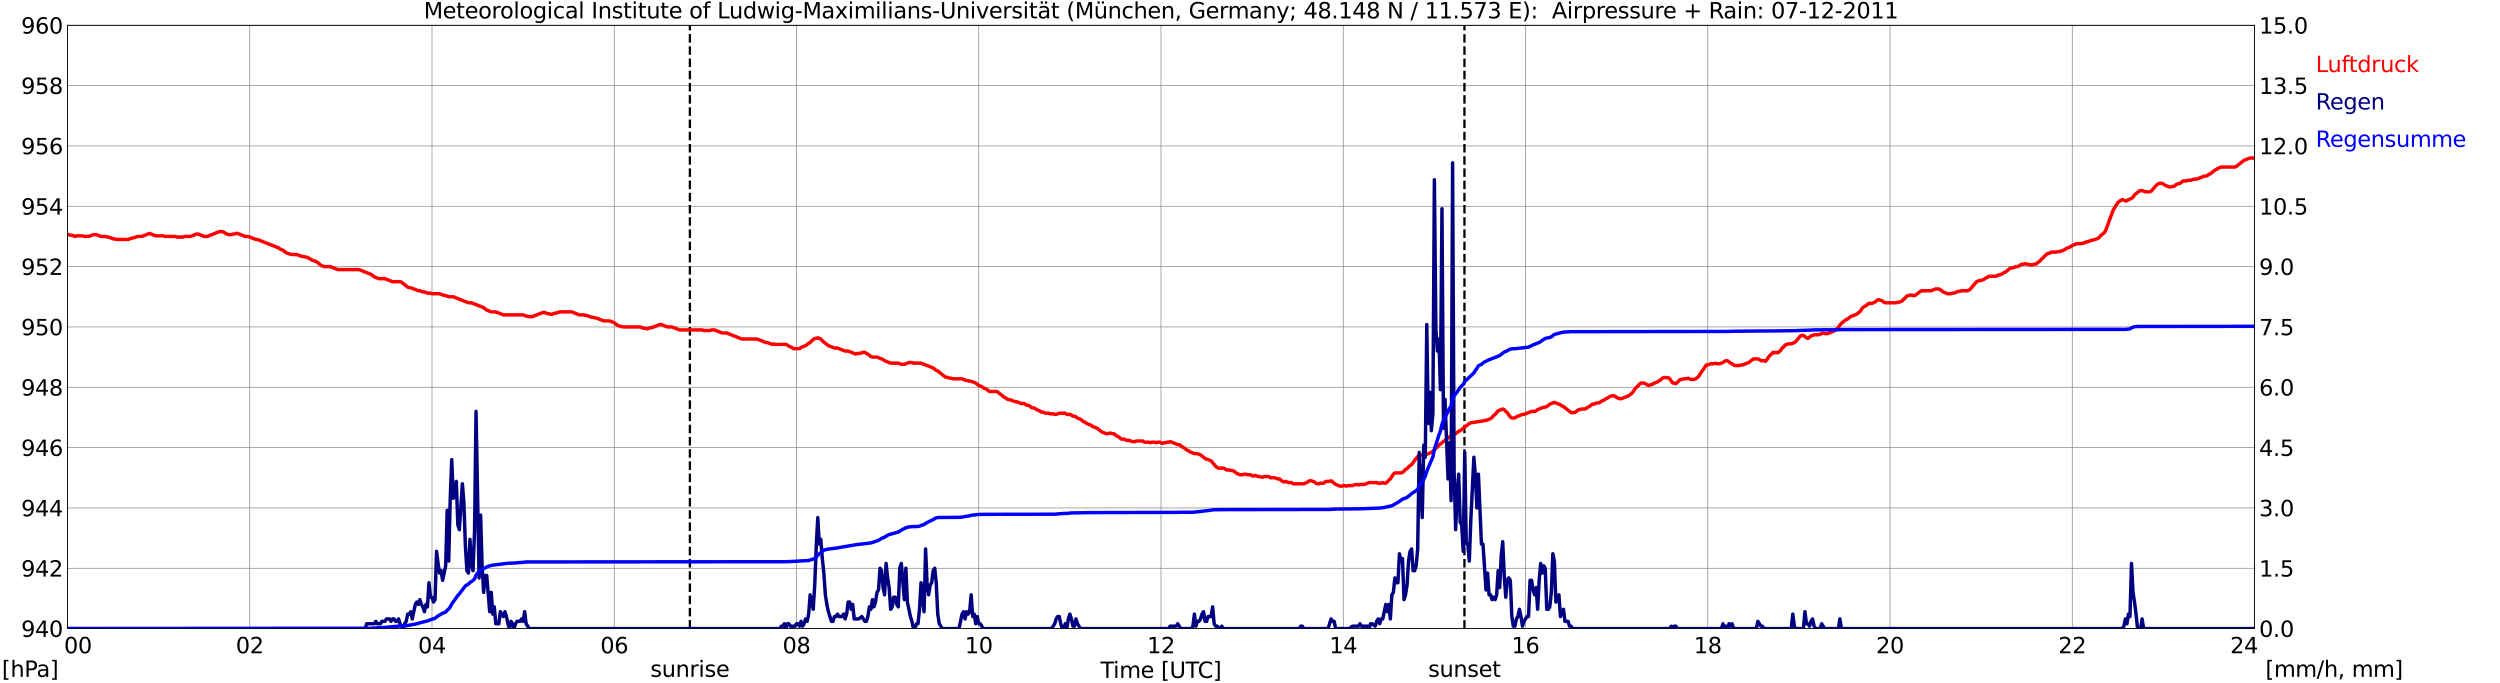<?xml version="1.0" encoding="utf-8" standalone="no"?>
<!DOCTYPE svg PUBLIC "-//W3C//DTD SVG 1.1//EN"
  "http://www.w3.org/Graphics/SVG/1.1/DTD/svg11.dtd">
<svg xmlns:xlink="http://www.w3.org/1999/xlink" width="1085.4pt" height="296.64pt" viewBox="0 0 1085.4 296.64" xmlns="http://www.w3.org/2000/svg" version="1.1">
 <defs>
  <style type="text/css">*{stroke-linejoin: round; stroke-linecap: butt}</style>
 </defs>
 <g id="figure_1">
  <g id="patch_1">
   <path d="M 0 296.64 
L 1085.4 296.64 
L 1085.4 0 
L 0 0 
z
" style="fill: #ffffff"/>
  </g>
  <g id="axes_1">
   <g id="patch_2">
    <path d="M 29.306 272.909 
L 978.814 272.909 
L 978.814 10.976 
L 29.306 10.976 
z
" style="fill: #ffffff"/>
   </g>
   <g id="patch_3">
    <path d="M 978.814 272.909 
L 978.814 272.909 
L 978.814 10.976 
L 978.814 10.976 
z
" clip-path="url(#p83acc7ff37)" style="fill: #d3d3d3; opacity: 0.25; stroke: #d3d3d3; stroke-linejoin: miter"/>
   </g>
   <g id="matplotlib.axis_1">
    <g id="xtick_1">
     <g id="line2d_1">
      <path d="M 29.306 272.909 
L 29.306 10.976 
" clip-path="url(#p83acc7ff37)" style="fill: none; stroke: #808080; stroke-width: 0.3; stroke-linecap: square"/>
     </g>
     <g id="line2d_2"/>
     <g id="text_1">
      <!--    00 -->
      <g transform="translate(18.733 283.627) scale(0.095 -0.095)">
       <defs>
        <path id="DejaVuSans-20" transform="scale(0.016)"/>
        <path id="DejaVuSans-30" d="M 2034 4250 
Q 1547 4250 1301 3770 
Q 1056 3291 1056 2328 
Q 1056 1369 1301 889 
Q 1547 409 2034 409 
Q 2525 409 2770 889 
Q 3016 1369 3016 2328 
Q 3016 3291 2770 3770 
Q 2525 4250 2034 4250 
z
M 2034 4750 
Q 2819 4750 3233 4129 
Q 3647 3509 3647 2328 
Q 3647 1150 3233 529 
Q 2819 -91 2034 -91 
Q 1250 -91 836 529 
Q 422 1150 422 2328 
Q 422 3509 836 4129 
Q 1250 4750 2034 4750 
z
" transform="scale(0.016)"/>
       </defs>
       <use xlink:href="#DejaVuSans-20"/>
       <use xlink:href="#DejaVuSans-20" transform="translate(31.787 0)"/>
       <use xlink:href="#DejaVuSans-20" transform="translate(63.574 0)"/>
       <use xlink:href="#DejaVuSans-30" transform="translate(95.361 0)"/>
       <use xlink:href="#DejaVuSans-30" transform="translate(158.984 0)"/>
      </g>
     </g>
    </g>
    <g id="xtick_2">
     <g id="line2d_3">
      <path d="M 108.431 272.909 
L 108.431 10.976 
" clip-path="url(#p83acc7ff37)" style="fill: none; stroke: #808080; stroke-width: 0.3; stroke-linecap: square"/>
     </g>
     <g id="line2d_4"/>
     <g id="text_2">
      <!-- 02 -->
      <g transform="translate(102.387 283.627) scale(0.095 -0.095)">
       <defs>
        <path id="DejaVuSans-32" d="M 1228 531 
L 3431 531 
L 3431 0 
L 469 0 
L 469 531 
Q 828 903 1448 1529 
Q 2069 2156 2228 2338 
Q 2531 2678 2651 2914 
Q 2772 3150 2772 3378 
Q 2772 3750 2511 3984 
Q 2250 4219 1831 4219 
Q 1534 4219 1204 4116 
Q 875 4013 500 3803 
L 500 4441 
Q 881 4594 1212 4672 
Q 1544 4750 1819 4750 
Q 2544 4750 2975 4387 
Q 3406 4025 3406 3419 
Q 3406 3131 3298 2873 
Q 3191 2616 2906 2266 
Q 2828 2175 2409 1742 
Q 1991 1309 1228 531 
z
" transform="scale(0.016)"/>
       </defs>
       <use xlink:href="#DejaVuSans-30"/>
       <use xlink:href="#DejaVuSans-32" transform="translate(63.623 0)"/>
      </g>
     </g>
    </g>
    <g id="xtick_3">
     <g id="line2d_5">
      <path d="M 187.557 272.909 
L 187.557 10.976 
" clip-path="url(#p83acc7ff37)" style="fill: none; stroke: #808080; stroke-width: 0.3; stroke-linecap: square"/>
     </g>
     <g id="line2d_6"/>
     <g id="text_3">
      <!-- 04 -->
      <g transform="translate(181.513 283.627) scale(0.095 -0.095)">
       <defs>
        <path id="DejaVuSans-34" d="M 2419 4116 
L 825 1625 
L 2419 1625 
L 2419 4116 
z
M 2253 4666 
L 3047 4666 
L 3047 1625 
L 3713 1625 
L 3713 1100 
L 3047 1100 
L 3047 0 
L 2419 0 
L 2419 1100 
L 313 1100 
L 313 1709 
L 2253 4666 
z
" transform="scale(0.016)"/>
       </defs>
       <use xlink:href="#DejaVuSans-30"/>
       <use xlink:href="#DejaVuSans-34" transform="translate(63.623 0)"/>
      </g>
     </g>
    </g>
    <g id="xtick_4">
     <g id="line2d_7">
      <path d="M 266.683 272.909 
L 266.683 10.976 
" clip-path="url(#p83acc7ff37)" style="fill: none; stroke: #808080; stroke-width: 0.3; stroke-linecap: square"/>
     </g>
     <g id="line2d_8"/>
     <g id="text_4">
      <!-- 06 -->
      <g transform="translate(260.638 283.627) scale(0.095 -0.095)">
       <defs>
        <path id="DejaVuSans-36" d="M 2113 2584 
Q 1688 2584 1439 2293 
Q 1191 2003 1191 1497 
Q 1191 994 1439 701 
Q 1688 409 2113 409 
Q 2538 409 2786 701 
Q 3034 994 3034 1497 
Q 3034 2003 2786 2293 
Q 2538 2584 2113 2584 
z
M 3366 4563 
L 3366 3988 
Q 3128 4100 2886 4159 
Q 2644 4219 2406 4219 
Q 1781 4219 1451 3797 
Q 1122 3375 1075 2522 
Q 1259 2794 1537 2939 
Q 1816 3084 2150 3084 
Q 2853 3084 3261 2657 
Q 3669 2231 3669 1497 
Q 3669 778 3244 343 
Q 2819 -91 2113 -91 
Q 1303 -91 875 529 
Q 447 1150 447 2328 
Q 447 3434 972 4092 
Q 1497 4750 2381 4750 
Q 2619 4750 2861 4703 
Q 3103 4656 3366 4563 
z
" transform="scale(0.016)"/>
       </defs>
       <use xlink:href="#DejaVuSans-30"/>
       <use xlink:href="#DejaVuSans-36" transform="translate(63.623 0)"/>
      </g>
     </g>
    </g>
    <g id="xtick_5">
     <g id="line2d_9">
      <path d="M 345.808 272.909 
L 345.808 10.976 
" clip-path="url(#p83acc7ff37)" style="fill: none; stroke: #808080; stroke-width: 0.3; stroke-linecap: square"/>
     </g>
     <g id="line2d_10"/>
     <g id="text_5">
      <!-- 08 -->
      <g transform="translate(339.764 283.627) scale(0.095 -0.095)">
       <defs>
        <path id="DejaVuSans-38" d="M 2034 2216 
Q 1584 2216 1326 1975 
Q 1069 1734 1069 1313 
Q 1069 891 1326 650 
Q 1584 409 2034 409 
Q 2484 409 2743 651 
Q 3003 894 3003 1313 
Q 3003 1734 2745 1975 
Q 2488 2216 2034 2216 
z
M 1403 2484 
Q 997 2584 770 2862 
Q 544 3141 544 3541 
Q 544 4100 942 4425 
Q 1341 4750 2034 4750 
Q 2731 4750 3128 4425 
Q 3525 4100 3525 3541 
Q 3525 3141 3298 2862 
Q 3072 2584 2669 2484 
Q 3125 2378 3379 2068 
Q 3634 1759 3634 1313 
Q 3634 634 3220 271 
Q 2806 -91 2034 -91 
Q 1263 -91 848 271 
Q 434 634 434 1313 
Q 434 1759 690 2068 
Q 947 2378 1403 2484 
z
M 1172 3481 
Q 1172 3119 1398 2916 
Q 1625 2713 2034 2713 
Q 2441 2713 2670 2916 
Q 2900 3119 2900 3481 
Q 2900 3844 2670 4047 
Q 2441 4250 2034 4250 
Q 1625 4250 1398 4047 
Q 1172 3844 1172 3481 
z
" transform="scale(0.016)"/>
       </defs>
       <use xlink:href="#DejaVuSans-30"/>
       <use xlink:href="#DejaVuSans-38" transform="translate(63.623 0)"/>
      </g>
     </g>
    </g>
    <g id="xtick_6">
     <g id="line2d_11">
      <path d="M 424.934 272.909 
L 424.934 10.976 
" clip-path="url(#p83acc7ff37)" style="fill: none; stroke: #808080; stroke-width: 0.3; stroke-linecap: square"/>
     </g>
     <g id="line2d_12"/>
     <g id="text_6">
      <!-- 10 -->
      <g transform="translate(418.89 283.627) scale(0.095 -0.095)">
       <defs>
        <path id="DejaVuSans-31" d="M 794 531 
L 1825 531 
L 1825 4091 
L 703 3866 
L 703 4441 
L 1819 4666 
L 2450 4666 
L 2450 531 
L 3481 531 
L 3481 0 
L 794 0 
L 794 531 
z
" transform="scale(0.016)"/>
       </defs>
       <use xlink:href="#DejaVuSans-31"/>
       <use xlink:href="#DejaVuSans-30" transform="translate(63.623 0)"/>
      </g>
     </g>
    </g>
    <g id="xtick_7">
     <g id="line2d_13">
      <path d="M 504.06 272.909 
L 504.06 10.976 
" clip-path="url(#p83acc7ff37)" style="fill: none; stroke: #808080; stroke-width: 0.3; stroke-linecap: square"/>
     </g>
     <g id="line2d_14"/>
     <g id="text_7">
      <!-- 12 -->
      <g transform="translate(498.015 283.627) scale(0.095 -0.095)">
       <use xlink:href="#DejaVuSans-31"/>
       <use xlink:href="#DejaVuSans-32" transform="translate(63.623 0)"/>
      </g>
     </g>
    </g>
    <g id="xtick_8">
     <g id="line2d_15">
      <path d="M 583.185 272.909 
L 583.185 10.976 
" clip-path="url(#p83acc7ff37)" style="fill: none; stroke: #808080; stroke-width: 0.3; stroke-linecap: square"/>
     </g>
     <g id="line2d_16"/>
     <g id="text_8">
      <!-- 14 -->
      <g transform="translate(577.141 283.627) scale(0.095 -0.095)">
       <use xlink:href="#DejaVuSans-31"/>
       <use xlink:href="#DejaVuSans-34" transform="translate(63.623 0)"/>
      </g>
     </g>
    </g>
    <g id="xtick_9">
     <g id="line2d_17">
      <path d="M 662.311 272.909 
L 662.311 10.976 
" clip-path="url(#p83acc7ff37)" style="fill: none; stroke: #808080; stroke-width: 0.3; stroke-linecap: square"/>
     </g>
     <g id="line2d_18"/>
     <g id="text_9">
      <!-- 16 -->
      <g transform="translate(656.267 283.627) scale(0.095 -0.095)">
       <use xlink:href="#DejaVuSans-31"/>
       <use xlink:href="#DejaVuSans-36" transform="translate(63.623 0)"/>
      </g>
     </g>
    </g>
    <g id="xtick_10">
     <g id="line2d_19">
      <path d="M 741.437 272.909 
L 741.437 10.976 
" clip-path="url(#p83acc7ff37)" style="fill: none; stroke: #808080; stroke-width: 0.3; stroke-linecap: square"/>
     </g>
     <g id="line2d_20"/>
     <g id="text_10">
      <!-- 18 -->
      <g transform="translate(735.392 283.627) scale(0.095 -0.095)">
       <use xlink:href="#DejaVuSans-31"/>
       <use xlink:href="#DejaVuSans-38" transform="translate(63.623 0)"/>
      </g>
     </g>
    </g>
    <g id="xtick_11">
     <g id="line2d_21">
      <path d="M 820.562 272.909 
L 820.562 10.976 
" clip-path="url(#p83acc7ff37)" style="fill: none; stroke: #808080; stroke-width: 0.3; stroke-linecap: square"/>
     </g>
     <g id="line2d_22"/>
     <g id="text_11">
      <!-- 20 -->
      <g transform="translate(814.518 283.627) scale(0.095 -0.095)">
       <use xlink:href="#DejaVuSans-32"/>
       <use xlink:href="#DejaVuSans-30" transform="translate(63.623 0)"/>
      </g>
     </g>
    </g>
    <g id="xtick_12">
     <g id="line2d_23">
      <path d="M 899.688 272.909 
L 899.688 10.976 
" clip-path="url(#p83acc7ff37)" style="fill: none; stroke: #808080; stroke-width: 0.3; stroke-linecap: square"/>
     </g>
     <g id="line2d_24"/>
     <g id="text_12">
      <!-- 22 -->
      <g transform="translate(893.644 283.627) scale(0.095 -0.095)">
       <use xlink:href="#DejaVuSans-32"/>
       <use xlink:href="#DejaVuSans-32" transform="translate(63.623 0)"/>
      </g>
     </g>
    </g>
    <g id="xtick_13">
     <g id="line2d_25">
      <path d="M 978.814 272.909 
L 978.814 10.976 
" clip-path="url(#p83acc7ff37)" style="fill: none; stroke: #808080; stroke-width: 0.3; stroke-linecap: square"/>
     </g>
     <g id="line2d_26"/>
     <g id="text_13">
      <!-- 24    -->
      <g transform="translate(968.241 283.627) scale(0.095 -0.095)">
       <use xlink:href="#DejaVuSans-32"/>
       <use xlink:href="#DejaVuSans-34" transform="translate(63.623 0)"/>
       <use xlink:href="#DejaVuSans-20" transform="translate(127.246 0)"/>
       <use xlink:href="#DejaVuSans-20" transform="translate(159.033 0)"/>
       <use xlink:href="#DejaVuSans-20" transform="translate(190.82 0)"/>
      </g>
     </g>
    </g>
    <g id="text_14">
     <!-- Time [UTC] -->
     <g transform="translate(477.806 294.322) scale(0.095 -0.095)">
      <defs>
       <path id="DejaVuSans-54" d="M -19 4666 
L 3928 4666 
L 3928 4134 
L 2272 4134 
L 2272 0 
L 1638 0 
L 1638 4134 
L -19 4134 
L -19 4666 
z
" transform="scale(0.016)"/>
       <path id="DejaVuSans-69" d="M 603 3500 
L 1178 3500 
L 1178 0 
L 603 0 
L 603 3500 
z
M 603 4863 
L 1178 4863 
L 1178 4134 
L 603 4134 
L 603 4863 
z
" transform="scale(0.016)"/>
       <path id="DejaVuSans-6d" d="M 3328 2828 
Q 3544 3216 3844 3400 
Q 4144 3584 4550 3584 
Q 5097 3584 5394 3201 
Q 5691 2819 5691 2113 
L 5691 0 
L 5113 0 
L 5113 2094 
Q 5113 2597 4934 2840 
Q 4756 3084 4391 3084 
Q 3944 3084 3684 2787 
Q 3425 2491 3425 1978 
L 3425 0 
L 2847 0 
L 2847 2094 
Q 2847 2600 2669 2842 
Q 2491 3084 2119 3084 
Q 1678 3084 1418 2786 
Q 1159 2488 1159 1978 
L 1159 0 
L 581 0 
L 581 3500 
L 1159 3500 
L 1159 2956 
Q 1356 3278 1631 3431 
Q 1906 3584 2284 3584 
Q 2666 3584 2933 3390 
Q 3200 3197 3328 2828 
z
" transform="scale(0.016)"/>
       <path id="DejaVuSans-65" d="M 3597 1894 
L 3597 1613 
L 953 1613 
Q 991 1019 1311 708 
Q 1631 397 2203 397 
Q 2534 397 2845 478 
Q 3156 559 3463 722 
L 3463 178 
Q 3153 47 2828 -22 
Q 2503 -91 2169 -91 
Q 1331 -91 842 396 
Q 353 884 353 1716 
Q 353 2575 817 3079 
Q 1281 3584 2069 3584 
Q 2775 3584 3186 3129 
Q 3597 2675 3597 1894 
z
M 3022 2063 
Q 3016 2534 2758 2815 
Q 2500 3097 2075 3097 
Q 1594 3097 1305 2825 
Q 1016 2553 972 2059 
L 3022 2063 
z
" transform="scale(0.016)"/>
       <path id="DejaVuSans-5b" d="M 550 4863 
L 1875 4863 
L 1875 4416 
L 1125 4416 
L 1125 -397 
L 1875 -397 
L 1875 -844 
L 550 -844 
L 550 4863 
z
" transform="scale(0.016)"/>
       <path id="DejaVuSans-55" d="M 556 4666 
L 1191 4666 
L 1191 1831 
Q 1191 1081 1462 751 
Q 1734 422 2344 422 
Q 2950 422 3222 751 
Q 3494 1081 3494 1831 
L 3494 4666 
L 4128 4666 
L 4128 1753 
Q 4128 841 3676 375 
Q 3225 -91 2344 -91 
Q 1459 -91 1007 375 
Q 556 841 556 1753 
L 556 4666 
z
" transform="scale(0.016)"/>
       <path id="DejaVuSans-43" d="M 4122 4306 
L 4122 3641 
Q 3803 3938 3442 4084 
Q 3081 4231 2675 4231 
Q 1875 4231 1450 3742 
Q 1025 3253 1025 2328 
Q 1025 1406 1450 917 
Q 1875 428 2675 428 
Q 3081 428 3442 575 
Q 3803 722 4122 1019 
L 4122 359 
Q 3791 134 3420 21 
Q 3050 -91 2638 -91 
Q 1578 -91 968 557 
Q 359 1206 359 2328 
Q 359 3453 968 4101 
Q 1578 4750 2638 4750 
Q 3056 4750 3426 4639 
Q 3797 4528 4122 4306 
z
" transform="scale(0.016)"/>
       <path id="DejaVuSans-5d" d="M 1947 4863 
L 1947 -844 
L 622 -844 
L 622 -397 
L 1369 -397 
L 1369 4416 
L 622 4416 
L 622 4863 
L 1947 4863 
z
" transform="scale(0.016)"/>
      </defs>
      <use xlink:href="#DejaVuSans-54"/>
      <use xlink:href="#DejaVuSans-69" transform="translate(57.959 0)"/>
      <use xlink:href="#DejaVuSans-6d" transform="translate(85.742 0)"/>
      <use xlink:href="#DejaVuSans-65" transform="translate(183.154 0)"/>
      <use xlink:href="#DejaVuSans-20" transform="translate(244.678 0)"/>
      <use xlink:href="#DejaVuSans-5b" transform="translate(276.465 0)"/>
      <use xlink:href="#DejaVuSans-55" transform="translate(315.479 0)"/>
      <use xlink:href="#DejaVuSans-54" transform="translate(388.672 0)"/>
      <use xlink:href="#DejaVuSans-43" transform="translate(443.881 0)"/>
      <use xlink:href="#DejaVuSans-5d" transform="translate(513.705 0)"/>
     </g>
    </g>
   </g>
   <g id="matplotlib.axis_2">
    <g id="ytick_1">
     <g id="line2d_27">
      <path d="M 29.306 272.909 
L 978.814 272.909 
" clip-path="url(#p83acc7ff37)" style="fill: none; stroke: #808080; stroke-width: 0.3; stroke-linecap: square"/>
     </g>
     <g id="line2d_28"/>
     <g id="text_15">
      <!-- 940 -->
      <g transform="translate(9.173 276.518) scale(0.095 -0.095)">
       <defs>
        <path id="DejaVuSans-39" d="M 703 97 
L 703 672 
Q 941 559 1184 500 
Q 1428 441 1663 441 
Q 2288 441 2617 861 
Q 2947 1281 2994 2138 
Q 2813 1869 2534 1725 
Q 2256 1581 1919 1581 
Q 1219 1581 811 2004 
Q 403 2428 403 3163 
Q 403 3881 828 4315 
Q 1253 4750 1959 4750 
Q 2769 4750 3195 4129 
Q 3622 3509 3622 2328 
Q 3622 1225 3098 567 
Q 2575 -91 1691 -91 
Q 1453 -91 1209 -44 
Q 966 3 703 97 
z
M 1959 2075 
Q 2384 2075 2632 2365 
Q 2881 2656 2881 3163 
Q 2881 3666 2632 3958 
Q 2384 4250 1959 4250 
Q 1534 4250 1286 3958 
Q 1038 3666 1038 3163 
Q 1038 2656 1286 2365 
Q 1534 2075 1959 2075 
z
" transform="scale(0.016)"/>
       </defs>
       <use xlink:href="#DejaVuSans-39"/>
       <use xlink:href="#DejaVuSans-34" transform="translate(63.623 0)"/>
       <use xlink:href="#DejaVuSans-30" transform="translate(127.246 0)"/>
      </g>
     </g>
    </g>
    <g id="ytick_2">
     <g id="line2d_29">
      <path d="M 29.306 246.715 
L 978.814 246.715 
" clip-path="url(#p83acc7ff37)" style="fill: none; stroke: #808080; stroke-width: 0.3; stroke-linecap: square"/>
     </g>
     <g id="line2d_30"/>
     <g id="text_16">
      <!-- 942 -->
      <g transform="translate(9.173 250.325) scale(0.095 -0.095)">
       <use xlink:href="#DejaVuSans-39"/>
       <use xlink:href="#DejaVuSans-34" transform="translate(63.623 0)"/>
       <use xlink:href="#DejaVuSans-32" transform="translate(127.246 0)"/>
      </g>
     </g>
    </g>
    <g id="ytick_3">
     <g id="line2d_31">
      <path d="M 29.306 220.522 
L 978.814 220.522 
" clip-path="url(#p83acc7ff37)" style="fill: none; stroke: #808080; stroke-width: 0.3; stroke-linecap: square"/>
     </g>
     <g id="line2d_32"/>
     <g id="text_17">
      <!-- 944 -->
      <g transform="translate(9.173 224.131) scale(0.095 -0.095)">
       <use xlink:href="#DejaVuSans-39"/>
       <use xlink:href="#DejaVuSans-34" transform="translate(63.623 0)"/>
       <use xlink:href="#DejaVuSans-34" transform="translate(127.246 0)"/>
      </g>
     </g>
    </g>
    <g id="ytick_4">
     <g id="line2d_33">
      <path d="M 29.306 194.329 
L 978.814 194.329 
" clip-path="url(#p83acc7ff37)" style="fill: none; stroke: #808080; stroke-width: 0.3; stroke-linecap: square"/>
     </g>
     <g id="line2d_34"/>
     <g id="text_18">
      <!-- 946 -->
      <g transform="translate(9.173 197.938) scale(0.095 -0.095)">
       <use xlink:href="#DejaVuSans-39"/>
       <use xlink:href="#DejaVuSans-34" transform="translate(63.623 0)"/>
       <use xlink:href="#DejaVuSans-36" transform="translate(127.246 0)"/>
      </g>
     </g>
    </g>
    <g id="ytick_5">
     <g id="line2d_35">
      <path d="M 29.306 168.136 
L 978.814 168.136 
" clip-path="url(#p83acc7ff37)" style="fill: none; stroke: #808080; stroke-width: 0.3; stroke-linecap: square"/>
     </g>
     <g id="line2d_36"/>
     <g id="text_19">
      <!-- 948 -->
      <g transform="translate(9.173 171.745) scale(0.095 -0.095)">
       <use xlink:href="#DejaVuSans-39"/>
       <use xlink:href="#DejaVuSans-34" transform="translate(63.623 0)"/>
       <use xlink:href="#DejaVuSans-38" transform="translate(127.246 0)"/>
      </g>
     </g>
    </g>
    <g id="ytick_6">
     <g id="line2d_37">
      <path d="M 29.306 141.942 
L 978.814 141.942 
" clip-path="url(#p83acc7ff37)" style="fill: none; stroke: #808080; stroke-width: 0.3; stroke-linecap: square"/>
     </g>
     <g id="line2d_38"/>
     <g id="text_20">
      <!-- 950 -->
      <g transform="translate(9.173 145.551) scale(0.095 -0.095)">
       <defs>
        <path id="DejaVuSans-35" d="M 691 4666 
L 3169 4666 
L 3169 4134 
L 1269 4134 
L 1269 2991 
Q 1406 3038 1543 3061 
Q 1681 3084 1819 3084 
Q 2600 3084 3056 2656 
Q 3513 2228 3513 1497 
Q 3513 744 3044 326 
Q 2575 -91 1722 -91 
Q 1428 -91 1123 -41 
Q 819 9 494 109 
L 494 744 
Q 775 591 1075 516 
Q 1375 441 1709 441 
Q 2250 441 2565 725 
Q 2881 1009 2881 1497 
Q 2881 1984 2565 2268 
Q 2250 2553 1709 2553 
Q 1456 2553 1204 2497 
Q 953 2441 691 2322 
L 691 4666 
z
" transform="scale(0.016)"/>
       </defs>
       <use xlink:href="#DejaVuSans-39"/>
       <use xlink:href="#DejaVuSans-35" transform="translate(63.623 0)"/>
       <use xlink:href="#DejaVuSans-30" transform="translate(127.246 0)"/>
      </g>
     </g>
    </g>
    <g id="ytick_7">
     <g id="line2d_39">
      <path d="M 29.306 115.749 
L 978.814 115.749 
" clip-path="url(#p83acc7ff37)" style="fill: none; stroke: #808080; stroke-width: 0.3; stroke-linecap: square"/>
     </g>
     <g id="line2d_40"/>
     <g id="text_21">
      <!-- 952 -->
      <g transform="translate(9.173 119.358) scale(0.095 -0.095)">
       <use xlink:href="#DejaVuSans-39"/>
       <use xlink:href="#DejaVuSans-35" transform="translate(63.623 0)"/>
       <use xlink:href="#DejaVuSans-32" transform="translate(127.246 0)"/>
      </g>
     </g>
    </g>
    <g id="ytick_8">
     <g id="line2d_41">
      <path d="M 29.306 89.556 
L 978.814 89.556 
" clip-path="url(#p83acc7ff37)" style="fill: none; stroke: #808080; stroke-width: 0.3; stroke-linecap: square"/>
     </g>
     <g id="line2d_42"/>
     <g id="text_22">
      <!-- 954 -->
      <g transform="translate(9.173 93.165) scale(0.095 -0.095)">
       <use xlink:href="#DejaVuSans-39"/>
       <use xlink:href="#DejaVuSans-35" transform="translate(63.623 0)"/>
       <use xlink:href="#DejaVuSans-34" transform="translate(127.246 0)"/>
      </g>
     </g>
    </g>
    <g id="ytick_9">
     <g id="line2d_43">
      <path d="M 29.306 63.362 
L 978.814 63.362 
" clip-path="url(#p83acc7ff37)" style="fill: none; stroke: #808080; stroke-width: 0.3; stroke-linecap: square"/>
     </g>
     <g id="line2d_44"/>
     <g id="text_23">
      <!-- 956 -->
      <g transform="translate(9.173 66.972) scale(0.095 -0.095)">
       <use xlink:href="#DejaVuSans-39"/>
       <use xlink:href="#DejaVuSans-35" transform="translate(63.623 0)"/>
       <use xlink:href="#DejaVuSans-36" transform="translate(127.246 0)"/>
      </g>
     </g>
    </g>
    <g id="ytick_10">
     <g id="line2d_45">
      <path d="M 29.306 37.169 
L 978.814 37.169 
" clip-path="url(#p83acc7ff37)" style="fill: none; stroke: #808080; stroke-width: 0.3; stroke-linecap: square"/>
     </g>
     <g id="line2d_46"/>
     <g id="text_24">
      <!-- 958 -->
      <g transform="translate(9.173 40.778) scale(0.095 -0.095)">
       <use xlink:href="#DejaVuSans-39"/>
       <use xlink:href="#DejaVuSans-35" transform="translate(63.623 0)"/>
       <use xlink:href="#DejaVuSans-38" transform="translate(127.246 0)"/>
      </g>
     </g>
    </g>
    <g id="ytick_11">
     <g id="line2d_47">
      <path d="M 29.306 10.976 
L 978.814 10.976 
" clip-path="url(#p83acc7ff37)" style="fill: none; stroke: #808080; stroke-width: 0.3; stroke-linecap: square"/>
     </g>
     <g id="line2d_48"/>
     <g id="text_25">
      <!-- 960 -->
      <g transform="translate(9.173 14.585) scale(0.095 -0.095)">
       <use xlink:href="#DejaVuSans-39"/>
       <use xlink:href="#DejaVuSans-36" transform="translate(63.623 0)"/>
       <use xlink:href="#DejaVuSans-30" transform="translate(127.246 0)"/>
      </g>
     </g>
    </g>
   </g>
   <g id="line2d_49">
    <path d="M 299.52 272.909 
L 299.52 10.976 
" clip-path="url(#p83acc7ff37)" style="fill: none; stroke-dasharray: 3.7,1.6; stroke-dashoffset: 0; stroke: #000000"/>
   </g>
   <g id="line2d_50">
    <path d="M 635.804 272.909 
L 635.804 10.976 
" clip-path="url(#p83acc7ff37)" style="fill: none; stroke-dasharray: 3.7,1.6; stroke-dashoffset: 0; stroke: #000000"/>
   </g>
   <g id="line2d_51">
    <path d="M 29.306 101.779 
L 30.625 102.128 
L 31.284 102.128 
L 32.603 102.652 
L 33.262 102.39 
L 35.9 102.39 
L 36.559 102.652 
L 38.537 102.652 
L 40.515 101.866 
L 41.834 101.866 
L 43.812 102.652 
L 45.79 102.652 
L 46.45 102.914 
L 47.109 102.914 
L 49.087 103.7 
L 49.747 103.7 
L 50.406 103.962 
L 55.681 103.962 
L 57 103.438 
L 58.319 103.176 
L 59.637 102.652 
L 61.615 102.652 
L 64.912 101.343 
L 67.55 102.39 
L 70.847 102.39 
L 71.506 102.652 
L 76.122 102.652 
L 76.781 102.914 
L 79.419 102.914 
L 80.078 102.652 
L 82.716 102.652 
L 85.353 101.605 
L 86.013 101.605 
L 88.65 102.652 
L 89.969 102.652 
L 95.244 100.557 
L 96.563 100.557 
L 97.222 100.819 
L 97.881 101.343 
L 99.2 101.866 
L 100.519 101.866 
L 101.178 101.605 
L 101.838 101.605 
L 102.497 101.343 
L 103.156 101.343 
L 106.453 102.652 
L 107.772 102.652 
L 111.069 103.962 
L 111.728 103.962 
L 120.96 107.629 
L 121.619 108.153 
L 122.938 108.677 
L 124.257 109.724 
L 125.575 110.248 
L 126.894 110.51 
L 128.872 110.51 
L 130.85 111.296 
L 131.51 111.296 
L 132.169 111.558 
L 132.829 111.558 
L 134.147 112.082 
L 134.807 112.606 
L 137.444 113.653 
L 139.422 115.225 
L 140.741 115.749 
L 143.379 115.749 
L 146.676 117.059 
L 155.907 117.059 
L 161.182 119.154 
L 162.501 120.202 
L 164.479 120.988 
L 167.116 120.988 
L 170.413 122.297 
L 173.71 122.297 
L 174.37 122.559 
L 177.007 124.655 
L 177.666 124.917 
L 178.326 124.917 
L 181.623 126.226 
L 182.282 126.226 
L 183.601 126.75 
L 184.26 126.75 
L 185.579 127.274 
L 186.898 127.274 
L 187.557 127.536 
L 190.854 127.536 
L 192.173 128.06 
L 193.492 128.322 
L 194.81 128.846 
L 196.788 128.846 
L 203.382 131.465 
L 204.701 131.465 
L 209.976 133.56 
L 211.295 134.608 
L 213.273 135.394 
L 215.251 135.394 
L 218.548 136.704 
L 227.12 136.704 
L 228.439 137.227 
L 229.757 137.489 
L 231.076 137.489 
L 235.692 135.656 
L 236.351 135.656 
L 237.67 136.18 
L 238.329 136.18 
L 238.989 136.442 
L 239.648 136.442 
L 240.967 135.918 
L 241.626 135.918 
L 242.945 135.394 
L 248.22 135.394 
L 251.517 136.704 
L 253.495 136.704 
L 254.155 136.966 
L 254.814 136.966 
L 256.792 137.751 
L 257.451 137.751 
L 258.111 138.013 
L 258.77 138.013 
L 262.067 139.323 
L 264.705 139.323 
L 266.683 140.109 
L 268.002 141.156 
L 269.32 141.68 
L 270.639 141.942 
L 277.892 141.942 
L 279.211 142.466 
L 279.87 142.466 
L 280.53 142.728 
L 281.189 142.728 
L 282.508 142.204 
L 283.167 142.204 
L 286.464 140.895 
L 287.124 140.895 
L 289.761 141.942 
L 291.739 141.942 
L 295.036 143.252 
L 304.927 143.252 
L 305.586 143.514 
L 308.224 143.514 
L 308.883 143.252 
L 310.202 143.252 
L 313.499 144.562 
L 315.477 144.562 
L 322.071 147.181 
L 328.665 147.181 
L 332.621 148.753 
L 333.28 148.753 
L 335.258 149.538 
L 335.918 149.276 
L 336.577 149.538 
L 341.193 149.538 
L 341.852 149.8 
L 342.512 150.324 
L 343.83 150.848 
L 344.49 151.372 
L 347.127 151.372 
L 347.787 150.848 
L 349.765 150.062 
L 351.083 149.014 
L 351.743 148.753 
L 352.402 147.967 
L 353.721 146.919 
L 354.38 146.919 
L 355.04 146.657 
L 356.359 147.181 
L 357.018 147.967 
L 359.655 150.062 
L 362.293 151.11 
L 363.612 151.11 
L 366.909 152.42 
L 368.227 152.42 
L 371.524 153.729 
L 372.184 153.467 
L 372.843 153.467 
L 374.162 153.205 
L 374.821 152.943 
L 375.481 152.943 
L 376.14 153.467 
L 376.799 153.729 
L 378.118 154.777 
L 378.777 155.039 
L 380.756 155.039 
L 383.393 156.087 
L 384.053 156.61 
L 386.69 157.658 
L 389.987 157.658 
L 391.306 158.182 
L 392.624 158.182 
L 394.603 157.396 
L 395.921 157.396 
L 396.581 157.658 
L 399.878 157.658 
L 405.153 159.754 
L 406.471 160.801 
L 407.131 161.063 
L 410.428 163.683 
L 411.746 163.945 
L 412.406 164.207 
L 413.065 164.207 
L 413.725 164.468 
L 417.681 164.468 
L 419.659 165.254 
L 420.318 165.254 
L 420.978 165.516 
L 421.637 165.516 
L 423.615 166.302 
L 424.934 167.35 
L 426.253 167.874 
L 426.912 168.397 
L 428.231 168.921 
L 429.55 169.969 
L 432.847 169.969 
L 436.144 172.588 
L 436.803 172.85 
L 437.462 173.374 
L 438.781 173.636 
L 440.759 174.422 
L 441.419 174.422 
L 443.397 175.208 
L 444.716 175.208 
L 445.375 175.732 
L 446.034 175.994 
L 446.694 175.994 
L 448.012 177.041 
L 448.672 177.041 
L 449.331 177.303 
L 449.991 177.827 
L 451.309 178.351 
L 451.969 178.875 
L 452.628 178.875 
L 453.947 179.399 
L 455.266 179.399 
L 455.925 179.661 
L 457.244 179.661 
L 457.903 179.923 
L 458.563 179.923 
L 459.881 179.399 
L 462.519 179.399 
L 463.178 179.923 
L 464.497 179.923 
L 465.156 180.184 
L 465.816 180.708 
L 466.475 180.708 
L 467.134 180.97 
L 467.794 181.494 
L 469.113 182.018 
L 470.431 183.066 
L 471.091 183.328 
L 471.75 183.852 
L 473.728 184.637 
L 474.388 185.161 
L 476.366 185.947 
L 478.344 187.519 
L 480.322 188.304 
L 480.981 188.304 
L 481.641 188.042 
L 482.3 188.042 
L 482.96 188.304 
L 483.619 188.304 
L 484.938 189.352 
L 485.597 189.614 
L 486.916 190.662 
L 488.235 190.662 
L 488.894 191.186 
L 490.213 191.186 
L 491.532 191.71 
L 492.85 191.71 
L 493.51 191.448 
L 496.147 191.448 
L 496.807 191.971 
L 498.785 191.971 
L 499.444 192.233 
L 500.103 191.971 
L 501.422 191.971 
L 502.082 192.233 
L 502.741 191.971 
L 503.4 191.971 
L 504.719 192.495 
L 505.379 192.233 
L 506.038 192.233 
L 506.697 191.971 
L 507.357 191.971 
L 508.016 191.71 
L 511.313 193.019 
L 511.972 193.019 
L 513.291 194.067 
L 513.95 194.329 
L 515.269 195.377 
L 515.929 195.639 
L 516.588 196.162 
L 518.566 196.948 
L 519.885 196.948 
L 521.204 197.472 
L 523.182 199.044 
L 525.819 200.091 
L 527.797 202.449 
L 528.457 202.973 
L 529.116 203.235 
L 531.094 203.235 
L 531.754 203.497 
L 532.413 204.02 
L 533.732 204.02 
L 534.391 204.282 
L 535.051 204.282 
L 535.71 204.544 
L 537.029 205.592 
L 538.348 206.116 
L 539.666 206.116 
L 540.326 205.854 
L 540.985 205.854 
L 541.644 206.116 
L 542.963 206.116 
L 543.623 206.64 
L 544.282 206.64 
L 544.941 206.378 
L 546.26 206.902 
L 546.919 206.902 
L 547.579 207.164 
L 548.238 207.164 
L 548.898 206.902 
L 550.876 206.902 
L 551.535 207.426 
L 553.513 207.426 
L 554.832 207.949 
L 555.491 207.949 
L 556.81 208.997 
L 557.47 209.259 
L 558.129 208.997 
L 559.448 209.521 
L 560.766 209.521 
L 561.426 210.045 
L 566.042 210.045 
L 567.36 209.521 
L 568.02 208.997 
L 568.679 208.735 
L 569.338 208.735 
L 570.657 209.259 
L 571.317 209.783 
L 571.976 210.045 
L 572.635 210.045 
L 573.295 209.783 
L 574.613 209.783 
L 575.273 209.259 
L 575.932 208.997 
L 577.251 208.997 
L 577.91 208.735 
L 579.889 210.307 
L 581.867 211.093 
L 582.526 211.093 
L 583.185 210.831 
L 583.845 210.831 
L 584.504 211.093 
L 585.164 210.831 
L 587.142 210.831 
L 587.801 210.569 
L 589.12 210.307 
L 589.779 210.569 
L 590.439 210.307 
L 592.417 210.307 
L 594.395 209.521 
L 597.692 209.521 
L 598.351 209.783 
L 599.67 209.783 
L 600.329 209.521 
L 600.989 209.783 
L 601.648 209.783 
L 602.307 209.259 
L 602.967 208.473 
L 603.626 207.949 
L 604.945 205.854 
L 605.604 205.33 
L 608.242 205.33 
L 608.901 205.068 
L 609.561 204.544 
L 610.22 203.758 
L 610.879 203.497 
L 611.539 202.711 
L 612.858 201.663 
L 613.517 200.877 
L 614.176 199.829 
L 615.495 198.258 
L 616.154 197.734 
L 616.814 197.734 
L 617.473 197.472 
L 618.792 197.472 
L 621.429 196.424 
L 622.748 195.377 
L 623.408 194.591 
L 624.067 194.067 
L 624.726 193.281 
L 629.342 189.614 
L 630.001 189.352 
L 630.661 188.828 
L 631.98 188.304 
L 633.298 187.257 
L 633.958 186.995 
L 637.914 183.852 
L 638.573 183.59 
L 639.892 183.328 
L 640.552 183.328 
L 641.211 183.066 
L 641.87 183.066 
L 643.189 182.804 
L 643.848 182.804 
L 644.508 182.542 
L 645.167 182.542 
L 647.145 181.756 
L 647.805 181.232 
L 648.464 180.446 
L 649.123 179.923 
L 650.442 178.351 
L 652.42 177.565 
L 653.08 177.827 
L 653.739 178.613 
L 654.399 179.137 
L 655.058 180.184 
L 655.717 180.97 
L 656.377 181.494 
L 657.695 181.494 
L 658.355 180.97 
L 660.992 179.923 
L 661.652 179.923 
L 664.949 178.613 
L 666.267 178.613 
L 666.927 178.351 
L 667.586 177.827 
L 670.224 176.779 
L 670.883 176.779 
L 671.542 176.517 
L 672.861 175.47 
L 674.839 174.684 
L 677.477 175.732 
L 678.136 176.255 
L 678.796 176.517 
L 682.092 179.137 
L 683.411 179.137 
L 684.071 178.875 
L 685.389 177.827 
L 686.049 177.827 
L 686.708 177.565 
L 688.027 177.565 
L 688.686 177.303 
L 689.346 176.779 
L 690.005 176.517 
L 691.324 175.47 
L 691.983 175.47 
L 693.302 174.946 
L 693.961 174.946 
L 694.621 174.684 
L 695.28 174.16 
L 696.599 173.636 
L 697.258 173.112 
L 697.918 172.85 
L 698.577 172.326 
L 699.896 171.803 
L 700.555 171.803 
L 701.215 172.065 
L 701.874 172.588 
L 703.193 173.112 
L 703.852 173.112 
L 707.149 171.803 
L 708.468 170.755 
L 709.127 169.969 
L 709.786 168.921 
L 710.446 168.136 
L 711.105 167.612 
L 711.765 166.826 
L 712.424 166.302 
L 713.743 166.302 
L 714.402 166.564 
L 715.062 167.088 
L 715.721 167.35 
L 716.38 167.088 
L 717.04 167.088 
L 717.699 166.564 
L 719.677 165.778 
L 720.337 165.254 
L 720.996 164.992 
L 721.655 164.207 
L 722.315 163.945 
L 724.293 163.945 
L 724.952 164.468 
L 725.612 165.516 
L 726.271 166.302 
L 726.93 166.302 
L 727.59 166.564 
L 728.249 166.04 
L 728.909 165.254 
L 729.568 164.73 
L 730.227 164.73 
L 730.887 164.468 
L 732.205 164.468 
L 732.865 164.207 
L 734.184 164.73 
L 735.502 164.73 
L 736.162 164.468 
L 737.48 163.421 
L 738.799 161.325 
L 739.459 160.539 
L 740.777 158.444 
L 741.437 158.444 
L 742.756 157.92 
L 744.074 157.92 
L 744.734 157.658 
L 745.393 157.92 
L 746.712 157.92 
L 748.031 157.396 
L 748.69 156.872 
L 749.349 156.61 
L 750.009 156.61 
L 751.327 157.658 
L 751.987 157.92 
L 752.646 158.444 
L 753.306 158.706 
L 755.284 158.706 
L 755.943 158.444 
L 756.602 158.444 
L 759.24 157.396 
L 761.218 155.825 
L 763.196 155.825 
L 763.856 156.087 
L 764.515 156.61 
L 765.834 156.61 
L 766.493 156.872 
L 767.153 156.087 
L 767.812 155.039 
L 768.471 154.253 
L 769.131 153.729 
L 769.79 152.943 
L 770.449 153.205 
L 771.109 152.943 
L 771.768 153.205 
L 773.087 152.158 
L 773.746 151.11 
L 774.406 150.586 
L 775.065 149.8 
L 776.384 149.276 
L 777.703 149.276 
L 779.021 148.753 
L 779.681 148.229 
L 781.659 145.871 
L 782.318 145.609 
L 782.978 145.609 
L 784.296 146.657 
L 784.956 146.919 
L 786.275 145.871 
L 787.593 145.347 
L 789.572 145.347 
L 791.55 144.562 
L 792.209 144.824 
L 793.528 144.824 
L 796.165 143.776 
L 798.143 142.204 
L 798.803 141.156 
L 799.462 140.371 
L 801.44 138.799 
L 802.1 138.537 
L 803.419 137.489 
L 806.056 136.442 
L 807.375 135.394 
L 808.034 134.608 
L 808.694 133.56 
L 810.012 132.775 
L 811.331 131.727 
L 812.65 131.727 
L 813.969 131.203 
L 815.287 130.155 
L 815.947 130.155 
L 817.265 130.679 
L 817.925 131.203 
L 818.584 131.465 
L 823.2 131.465 
L 823.859 131.203 
L 824.519 131.203 
L 825.837 130.679 
L 826.497 129.893 
L 827.156 129.369 
L 827.816 128.584 
L 828.475 128.322 
L 829.794 128.06 
L 830.453 128.322 
L 831.112 128.322 
L 831.772 128.06 
L 833.75 126.488 
L 834.409 126.226 
L 838.366 126.226 
L 840.344 125.44 
L 841.663 125.44 
L 842.322 125.702 
L 843.641 126.75 
L 845.619 127.536 
L 846.938 127.536 
L 847.597 127.274 
L 848.256 127.274 
L 850.235 126.488 
L 850.894 126.488 
L 851.553 126.226 
L 854.191 126.226 
L 854.85 125.964 
L 855.51 125.44 
L 858.147 122.297 
L 859.466 121.773 
L 860.125 121.773 
L 861.444 121.25 
L 862.103 120.726 
L 862.763 120.464 
L 863.422 119.94 
L 866.719 119.94 
L 867.378 119.416 
L 868.038 119.416 
L 869.357 118.892 
L 870.016 118.368 
L 870.675 118.106 
L 872.653 116.535 
L 873.313 116.273 
L 873.972 116.273 
L 875.291 115.749 
L 875.95 115.749 
L 876.61 115.487 
L 877.269 114.963 
L 877.929 114.701 
L 878.588 114.701 
L 879.247 114.439 
L 879.907 114.701 
L 880.566 114.701 
L 881.225 114.963 
L 882.544 114.963 
L 883.204 114.701 
L 883.863 114.701 
L 885.841 113.13 
L 886.5 112.344 
L 887.16 111.82 
L 887.819 111.034 
L 889.138 109.986 
L 889.797 109.986 
L 890.457 109.463 
L 892.435 109.463 
L 893.754 109.201 
L 894.413 109.201 
L 896.391 108.415 
L 897.051 107.891 
L 899.029 107.105 
L 899.688 106.581 
L 901.666 105.795 
L 903.644 105.795 
L 904.304 105.534 
L 904.963 105.534 
L 905.622 105.01 
L 906.282 105.01 
L 908.26 104.224 
L 908.919 104.224 
L 910.898 103.438 
L 911.557 102.914 
L 912.216 102.128 
L 913.535 101.081 
L 914.194 100.033 
L 917.491 91.127 
L 919.469 87.984 
L 920.788 86.936 
L 921.448 86.674 
L 922.766 87.198 
L 923.426 87.198 
L 924.085 86.674 
L 925.404 86.15 
L 926.063 85.627 
L 926.723 84.579 
L 928.701 83.007 
L 929.36 82.745 
L 930.02 82.745 
L 931.338 83.269 
L 933.316 83.269 
L 933.976 83.007 
L 935.954 80.65 
L 937.273 79.602 
L 938.592 79.602 
L 939.251 79.864 
L 939.91 80.388 
L 941.888 81.174 
L 942.548 81.174 
L 943.207 80.912 
L 943.867 80.912 
L 945.185 79.864 
L 946.504 79.602 
L 947.823 78.554 
L 949.142 78.554 
L 949.801 78.292 
L 951.12 78.292 
L 952.438 77.769 
L 953.757 77.769 
L 957.054 76.459 
L 957.714 76.459 
L 958.373 76.197 
L 959.032 75.673 
L 959.692 75.411 
L 961.67 73.84 
L 962.329 73.578 
L 962.989 73.054 
L 964.307 72.53 
L 970.242 72.53 
L 970.901 72.268 
L 974.198 69.649 
L 976.836 68.601 
L 978.154 68.601 
L 978.154 68.601 
" clip-path="url(#p83acc7ff37)" style="fill: none; stroke: #ff0000; stroke-width: 1.5; stroke-linecap: square"/>
   </g>
   <g id="patch_4">
    <path d="M 29.306 272.909 
L 29.306 10.976 
" style="fill: none; stroke: #000000; stroke-width: 0.3; stroke-linejoin: miter; stroke-linecap: square"/>
   </g>
   <g id="patch_5">
    <path d="M 978.814 272.909 
L 978.814 10.976 
" style="fill: none; stroke: #000000; stroke-width: 0.3; stroke-linejoin: miter; stroke-linecap: square"/>
   </g>
   <g id="patch_6">
    <path d="M 29.306 272.909 
L 978.814 272.909 
" style="fill: none; stroke: #000000; stroke-width: 0.3; stroke-linejoin: miter; stroke-linecap: square"/>
   </g>
   <g id="patch_7">
    <path d="M 29.306 10.976 
L 978.814 10.976 
" style="fill: none; stroke: #000000; stroke-width: 0.3; stroke-linejoin: miter; stroke-linecap: square"/>
   </g>
   <g id="text_26">
    <!-- sunrise -->
    <g transform="translate(282.355 293.863) scale(0.095 -0.095)">
     <defs>
      <path id="DejaVuSans-73" d="M 2834 3397 
L 2834 2853 
Q 2591 2978 2328 3040 
Q 2066 3103 1784 3103 
Q 1356 3103 1142 2972 
Q 928 2841 928 2578 
Q 928 2378 1081 2264 
Q 1234 2150 1697 2047 
L 1894 2003 
Q 2506 1872 2764 1633 
Q 3022 1394 3022 966 
Q 3022 478 2636 193 
Q 2250 -91 1575 -91 
Q 1294 -91 989 -36 
Q 684 19 347 128 
L 347 722 
Q 666 556 975 473 
Q 1284 391 1588 391 
Q 1994 391 2212 530 
Q 2431 669 2431 922 
Q 2431 1156 2273 1281 
Q 2116 1406 1581 1522 
L 1381 1569 
Q 847 1681 609 1914 
Q 372 2147 372 2553 
Q 372 3047 722 3315 
Q 1072 3584 1716 3584 
Q 2034 3584 2315 3537 
Q 2597 3491 2834 3397 
z
" transform="scale(0.016)"/>
      <path id="DejaVuSans-75" d="M 544 1381 
L 544 3500 
L 1119 3500 
L 1119 1403 
Q 1119 906 1312 657 
Q 1506 409 1894 409 
Q 2359 409 2629 706 
Q 2900 1003 2900 1516 
L 2900 3500 
L 3475 3500 
L 3475 0 
L 2900 0 
L 2900 538 
Q 2691 219 2414 64 
Q 2138 -91 1772 -91 
Q 1169 -91 856 284 
Q 544 659 544 1381 
z
M 1991 3584 
L 1991 3584 
z
" transform="scale(0.016)"/>
      <path id="DejaVuSans-6e" d="M 3513 2113 
L 3513 0 
L 2938 0 
L 2938 2094 
Q 2938 2591 2744 2837 
Q 2550 3084 2163 3084 
Q 1697 3084 1428 2787 
Q 1159 2491 1159 1978 
L 1159 0 
L 581 0 
L 581 3500 
L 1159 3500 
L 1159 2956 
Q 1366 3272 1645 3428 
Q 1925 3584 2291 3584 
Q 2894 3584 3203 3211 
Q 3513 2838 3513 2113 
z
" transform="scale(0.016)"/>
      <path id="DejaVuSans-72" d="M 2631 2963 
Q 2534 3019 2420 3045 
Q 2306 3072 2169 3072 
Q 1681 3072 1420 2755 
Q 1159 2438 1159 1844 
L 1159 0 
L 581 0 
L 581 3500 
L 1159 3500 
L 1159 2956 
Q 1341 3275 1631 3429 
Q 1922 3584 2338 3584 
Q 2397 3584 2469 3576 
Q 2541 3569 2628 3553 
L 2631 2963 
z
" transform="scale(0.016)"/>
     </defs>
     <use xlink:href="#DejaVuSans-73"/>
     <use xlink:href="#DejaVuSans-75" transform="translate(52.1 0)"/>
     <use xlink:href="#DejaVuSans-6e" transform="translate(115.479 0)"/>
     <use xlink:href="#DejaVuSans-72" transform="translate(178.857 0)"/>
     <use xlink:href="#DejaVuSans-69" transform="translate(219.971 0)"/>
     <use xlink:href="#DejaVuSans-73" transform="translate(247.754 0)"/>
     <use xlink:href="#DejaVuSans-65" transform="translate(299.854 0)"/>
    </g>
   </g>
   <g id="text_27">
    <!-- sunset -->
    <g transform="translate(620.05 293.863) scale(0.095 -0.095)">
     <defs>
      <path id="DejaVuSans-74" d="M 1172 4494 
L 1172 3500 
L 2356 3500 
L 2356 3053 
L 1172 3053 
L 1172 1153 
Q 1172 725 1289 603 
Q 1406 481 1766 481 
L 2356 481 
L 2356 0 
L 1766 0 
Q 1100 0 847 248 
Q 594 497 594 1153 
L 594 3053 
L 172 3053 
L 172 3500 
L 594 3500 
L 594 4494 
L 1172 4494 
z
" transform="scale(0.016)"/>
     </defs>
     <use xlink:href="#DejaVuSans-73"/>
     <use xlink:href="#DejaVuSans-75" transform="translate(52.1 0)"/>
     <use xlink:href="#DejaVuSans-6e" transform="translate(115.479 0)"/>
     <use xlink:href="#DejaVuSans-73" transform="translate(178.857 0)"/>
     <use xlink:href="#DejaVuSans-65" transform="translate(230.957 0)"/>
     <use xlink:href="#DejaVuSans-74" transform="translate(292.48 0)"/>
    </g>
   </g>
   <g id="text_28">
    <!-- [hPa] -->
    <g transform="translate(0.821 293.863) scale(0.095 -0.095)">
     <defs>
      <path id="DejaVuSans-68" d="M 3513 2113 
L 3513 0 
L 2938 0 
L 2938 2094 
Q 2938 2591 2744 2837 
Q 2550 3084 2163 3084 
Q 1697 3084 1428 2787 
Q 1159 2491 1159 1978 
L 1159 0 
L 581 0 
L 581 4863 
L 1159 4863 
L 1159 2956 
Q 1366 3272 1645 3428 
Q 1925 3584 2291 3584 
Q 2894 3584 3203 3211 
Q 3513 2838 3513 2113 
z
" transform="scale(0.016)"/>
      <path id="DejaVuSans-50" d="M 1259 4147 
L 1259 2394 
L 2053 2394 
Q 2494 2394 2734 2622 
Q 2975 2850 2975 3272 
Q 2975 3691 2734 3919 
Q 2494 4147 2053 4147 
L 1259 4147 
z
M 628 4666 
L 2053 4666 
Q 2838 4666 3239 4311 
Q 3641 3956 3641 3272 
Q 3641 2581 3239 2228 
Q 2838 1875 2053 1875 
L 1259 1875 
L 1259 0 
L 628 0 
L 628 4666 
z
" transform="scale(0.016)"/>
      <path id="DejaVuSans-61" d="M 2194 1759 
Q 1497 1759 1228 1600 
Q 959 1441 959 1056 
Q 959 750 1161 570 
Q 1363 391 1709 391 
Q 2188 391 2477 730 
Q 2766 1069 2766 1631 
L 2766 1759 
L 2194 1759 
z
M 3341 1997 
L 3341 0 
L 2766 0 
L 2766 531 
Q 2569 213 2275 61 
Q 1981 -91 1556 -91 
Q 1019 -91 701 211 
Q 384 513 384 1019 
Q 384 1609 779 1909 
Q 1175 2209 1959 2209 
L 2766 2209 
L 2766 2266 
Q 2766 2663 2505 2880 
Q 2244 3097 1772 3097 
Q 1472 3097 1187 3025 
Q 903 2953 641 2809 
L 641 3341 
Q 956 3463 1253 3523 
Q 1550 3584 1831 3584 
Q 2591 3584 2966 3190 
Q 3341 2797 3341 1997 
z
" transform="scale(0.016)"/>
     </defs>
     <use xlink:href="#DejaVuSans-5b"/>
     <use xlink:href="#DejaVuSans-68" transform="translate(39.014 0)"/>
     <use xlink:href="#DejaVuSans-50" transform="translate(102.393 0)"/>
     <use xlink:href="#DejaVuSans-61" transform="translate(158.195 0)"/>
     <use xlink:href="#DejaVuSans-5d" transform="translate(219.475 0)"/>
    </g>
   </g>
   <g id="text_29">
    <!-- Luftdruck -->
    <g style="fill: #ff0000" transform="translate(1005.4 31.291) scale(0.095 -0.095)">
     <defs>
      <path id="DejaVuSans-4c" d="M 628 4666 
L 1259 4666 
L 1259 531 
L 3531 531 
L 3531 0 
L 628 0 
L 628 4666 
z
" transform="scale(0.016)"/>
      <path id="DejaVuSans-66" d="M 2375 4863 
L 2375 4384 
L 1825 4384 
Q 1516 4384 1395 4259 
Q 1275 4134 1275 3809 
L 1275 3500 
L 2222 3500 
L 2222 3053 
L 1275 3053 
L 1275 0 
L 697 0 
L 697 3053 
L 147 3053 
L 147 3500 
L 697 3500 
L 697 3744 
Q 697 4328 969 4595 
Q 1241 4863 1831 4863 
L 2375 4863 
z
" transform="scale(0.016)"/>
      <path id="DejaVuSans-64" d="M 2906 2969 
L 2906 4863 
L 3481 4863 
L 3481 0 
L 2906 0 
L 2906 525 
Q 2725 213 2448 61 
Q 2172 -91 1784 -91 
Q 1150 -91 751 415 
Q 353 922 353 1747 
Q 353 2572 751 3078 
Q 1150 3584 1784 3584 
Q 2172 3584 2448 3432 
Q 2725 3281 2906 2969 
z
M 947 1747 
Q 947 1113 1208 752 
Q 1469 391 1925 391 
Q 2381 391 2643 752 
Q 2906 1113 2906 1747 
Q 2906 2381 2643 2742 
Q 2381 3103 1925 3103 
Q 1469 3103 1208 2742 
Q 947 2381 947 1747 
z
" transform="scale(0.016)"/>
      <path id="DejaVuSans-63" d="M 3122 3366 
L 3122 2828 
Q 2878 2963 2633 3030 
Q 2388 3097 2138 3097 
Q 1578 3097 1268 2742 
Q 959 2388 959 1747 
Q 959 1106 1268 751 
Q 1578 397 2138 397 
Q 2388 397 2633 464 
Q 2878 531 3122 666 
L 3122 134 
Q 2881 22 2623 -34 
Q 2366 -91 2075 -91 
Q 1284 -91 818 406 
Q 353 903 353 1747 
Q 353 2603 823 3093 
Q 1294 3584 2113 3584 
Q 2378 3584 2631 3529 
Q 2884 3475 3122 3366 
z
" transform="scale(0.016)"/>
      <path id="DejaVuSans-6b" d="M 581 4863 
L 1159 4863 
L 1159 1991 
L 2875 3500 
L 3609 3500 
L 1753 1863 
L 3688 0 
L 2938 0 
L 1159 1709 
L 1159 0 
L 581 0 
L 581 4863 
z
" transform="scale(0.016)"/>
     </defs>
     <use xlink:href="#DejaVuSans-4c"/>
     <use xlink:href="#DejaVuSans-75" transform="translate(53.963 0)"/>
     <use xlink:href="#DejaVuSans-66" transform="translate(117.342 0)"/>
     <use xlink:href="#DejaVuSans-74" transform="translate(150.797 0)"/>
     <use xlink:href="#DejaVuSans-64" transform="translate(190.006 0)"/>
     <use xlink:href="#DejaVuSans-72" transform="translate(253.482 0)"/>
     <use xlink:href="#DejaVuSans-75" transform="translate(294.596 0)"/>
     <use xlink:href="#DejaVuSans-63" transform="translate(357.975 0)"/>
     <use xlink:href="#DejaVuSans-6b" transform="translate(412.955 0)"/>
    </g>
   </g>
   <g id="text_30">
    <!-- Regen -->
    <g style="fill: #000080" transform="translate(1005.4 47.531) scale(0.095 -0.095)">
     <defs>
      <path id="DejaVuSans-52" d="M 2841 2188 
Q 3044 2119 3236 1894 
Q 3428 1669 3622 1275 
L 4263 0 
L 3584 0 
L 2988 1197 
Q 2756 1666 2539 1819 
Q 2322 1972 1947 1972 
L 1259 1972 
L 1259 0 
L 628 0 
L 628 4666 
L 2053 4666 
Q 2853 4666 3247 4331 
Q 3641 3997 3641 3322 
Q 3641 2881 3436 2590 
Q 3231 2300 2841 2188 
z
M 1259 4147 
L 1259 2491 
L 2053 2491 
Q 2509 2491 2742 2702 
Q 2975 2913 2975 3322 
Q 2975 3731 2742 3939 
Q 2509 4147 2053 4147 
L 1259 4147 
z
" transform="scale(0.016)"/>
      <path id="DejaVuSans-67" d="M 2906 1791 
Q 2906 2416 2648 2759 
Q 2391 3103 1925 3103 
Q 1463 3103 1205 2759 
Q 947 2416 947 1791 
Q 947 1169 1205 825 
Q 1463 481 1925 481 
Q 2391 481 2648 825 
Q 2906 1169 2906 1791 
z
M 3481 434 
Q 3481 -459 3084 -895 
Q 2688 -1331 1869 -1331 
Q 1566 -1331 1297 -1286 
Q 1028 -1241 775 -1147 
L 775 -588 
Q 1028 -725 1275 -790 
Q 1522 -856 1778 -856 
Q 2344 -856 2625 -561 
Q 2906 -266 2906 331 
L 2906 616 
Q 2728 306 2450 153 
Q 2172 0 1784 0 
Q 1141 0 747 490 
Q 353 981 353 1791 
Q 353 2603 747 3093 
Q 1141 3584 1784 3584 
Q 2172 3584 2450 3431 
Q 2728 3278 2906 2969 
L 2906 3500 
L 3481 3500 
L 3481 434 
z
" transform="scale(0.016)"/>
     </defs>
     <use xlink:href="#DejaVuSans-52"/>
     <use xlink:href="#DejaVuSans-65" transform="translate(64.982 0)"/>
     <use xlink:href="#DejaVuSans-67" transform="translate(126.506 0)"/>
     <use xlink:href="#DejaVuSans-65" transform="translate(189.982 0)"/>
     <use xlink:href="#DejaVuSans-6e" transform="translate(251.506 0)"/>
    </g>
   </g>
   <g id="text_31">
    <!-- Regensumme -->
    <g style="fill: #0000ff" transform="translate(1005.4 63.771) scale(0.095 -0.095)">
     <use xlink:href="#DejaVuSans-52"/>
     <use xlink:href="#DejaVuSans-65" transform="translate(64.982 0)"/>
     <use xlink:href="#DejaVuSans-67" transform="translate(126.506 0)"/>
     <use xlink:href="#DejaVuSans-65" transform="translate(189.982 0)"/>
     <use xlink:href="#DejaVuSans-6e" transform="translate(251.506 0)"/>
     <use xlink:href="#DejaVuSans-73" transform="translate(314.885 0)"/>
     <use xlink:href="#DejaVuSans-75" transform="translate(366.984 0)"/>
     <use xlink:href="#DejaVuSans-6d" transform="translate(430.363 0)"/>
     <use xlink:href="#DejaVuSans-6d" transform="translate(527.775 0)"/>
     <use xlink:href="#DejaVuSans-65" transform="translate(625.188 0)"/>
    </g>
   </g>
   <g id="text_32">
    <!-- Meteorological Institute of Ludwig-Maximilians-Universität (München, Germany; 48.148 N / 11.573 E):  Airpressure + Rain: 07-12-2011 -->
    <g transform="translate(183.991 7.976) scale(0.095 -0.095)">
     <defs>
      <path id="DejaVuSans-4d" d="M 628 4666 
L 1569 4666 
L 2759 1491 
L 3956 4666 
L 4897 4666 
L 4897 0 
L 4281 0 
L 4281 4097 
L 3078 897 
L 2444 897 
L 1241 4097 
L 1241 0 
L 628 0 
L 628 4666 
z
" transform="scale(0.016)"/>
      <path id="DejaVuSans-6f" d="M 1959 3097 
Q 1497 3097 1228 2736 
Q 959 2375 959 1747 
Q 959 1119 1226 758 
Q 1494 397 1959 397 
Q 2419 397 2687 759 
Q 2956 1122 2956 1747 
Q 2956 2369 2687 2733 
Q 2419 3097 1959 3097 
z
M 1959 3584 
Q 2709 3584 3137 3096 
Q 3566 2609 3566 1747 
Q 3566 888 3137 398 
Q 2709 -91 1959 -91 
Q 1206 -91 779 398 
Q 353 888 353 1747 
Q 353 2609 779 3096 
Q 1206 3584 1959 3584 
z
" transform="scale(0.016)"/>
      <path id="DejaVuSans-6c" d="M 603 4863 
L 1178 4863 
L 1178 0 
L 603 0 
L 603 4863 
z
" transform="scale(0.016)"/>
      <path id="DejaVuSans-49" d="M 628 4666 
L 1259 4666 
L 1259 0 
L 628 0 
L 628 4666 
z
" transform="scale(0.016)"/>
      <path id="DejaVuSans-77" d="M 269 3500 
L 844 3500 
L 1563 769 
L 2278 3500 
L 2956 3500 
L 3675 769 
L 4391 3500 
L 4966 3500 
L 4050 0 
L 3372 0 
L 2619 2869 
L 1863 0 
L 1184 0 
L 269 3500 
z
" transform="scale(0.016)"/>
      <path id="DejaVuSans-2d" d="M 313 2009 
L 1997 2009 
L 1997 1497 
L 313 1497 
L 313 2009 
z
" transform="scale(0.016)"/>
      <path id="DejaVuSans-78" d="M 3513 3500 
L 2247 1797 
L 3578 0 
L 2900 0 
L 1881 1375 
L 863 0 
L 184 0 
L 1544 1831 
L 300 3500 
L 978 3500 
L 1906 2253 
L 2834 3500 
L 3513 3500 
z
" transform="scale(0.016)"/>
      <path id="DejaVuSans-76" d="M 191 3500 
L 800 3500 
L 1894 563 
L 2988 3500 
L 3597 3500 
L 2284 0 
L 1503 0 
L 191 3500 
z
" transform="scale(0.016)"/>
      <path id="DejaVuSans-e4" d="M 2194 1759 
Q 1497 1759 1228 1600 
Q 959 1441 959 1056 
Q 959 750 1161 570 
Q 1363 391 1709 391 
Q 2188 391 2477 730 
Q 2766 1069 2766 1631 
L 2766 1759 
L 2194 1759 
z
M 3341 1997 
L 3341 0 
L 2766 0 
L 2766 531 
Q 2569 213 2275 61 
Q 1981 -91 1556 -91 
Q 1019 -91 701 211 
Q 384 513 384 1019 
Q 384 1609 779 1909 
Q 1175 2209 1959 2209 
L 2766 2209 
L 2766 2266 
Q 2766 2663 2505 2880 
Q 2244 3097 1772 3097 
Q 1472 3097 1187 3025 
Q 903 2953 641 2809 
L 641 3341 
Q 956 3463 1253 3523 
Q 1550 3584 1831 3584 
Q 2591 3584 2966 3190 
Q 3341 2797 3341 1997 
z
M 2150 4850 
L 2784 4850 
L 2784 4219 
L 2150 4219 
L 2150 4850 
z
M 928 4850 
L 1562 4850 
L 1562 4219 
L 928 4219 
L 928 4850 
z
" transform="scale(0.016)"/>
      <path id="DejaVuSans-28" d="M 1984 4856 
Q 1566 4138 1362 3434 
Q 1159 2731 1159 2009 
Q 1159 1288 1364 580 
Q 1569 -128 1984 -844 
L 1484 -844 
Q 1016 -109 783 600 
Q 550 1309 550 2009 
Q 550 2706 781 3412 
Q 1013 4119 1484 4856 
L 1984 4856 
z
" transform="scale(0.016)"/>
      <path id="DejaVuSans-fc" d="M 544 1381 
L 544 3500 
L 1119 3500 
L 1119 1403 
Q 1119 906 1312 657 
Q 1506 409 1894 409 
Q 2359 409 2629 706 
Q 2900 1003 2900 1516 
L 2900 3500 
L 3475 3500 
L 3475 0 
L 2900 0 
L 2900 538 
Q 2691 219 2414 64 
Q 2138 -91 1772 -91 
Q 1169 -91 856 284 
Q 544 659 544 1381 
z
M 1991 3584 
L 1991 3584 
z
M 2278 4850 
L 2912 4850 
L 2912 4219 
L 2278 4219 
L 2278 4850 
z
M 1056 4850 
L 1690 4850 
L 1690 4219 
L 1056 4219 
L 1056 4850 
z
" transform="scale(0.016)"/>
      <path id="DejaVuSans-2c" d="M 750 794 
L 1409 794 
L 1409 256 
L 897 -744 
L 494 -744 
L 750 256 
L 750 794 
z
" transform="scale(0.016)"/>
      <path id="DejaVuSans-47" d="M 3809 666 
L 3809 1919 
L 2778 1919 
L 2778 2438 
L 4434 2438 
L 4434 434 
Q 4069 175 3628 42 
Q 3188 -91 2688 -91 
Q 1594 -91 976 548 
Q 359 1188 359 2328 
Q 359 3472 976 4111 
Q 1594 4750 2688 4750 
Q 3144 4750 3555 4637 
Q 3966 4525 4313 4306 
L 4313 3634 
Q 3963 3931 3569 4081 
Q 3175 4231 2741 4231 
Q 1884 4231 1454 3753 
Q 1025 3275 1025 2328 
Q 1025 1384 1454 906 
Q 1884 428 2741 428 
Q 3075 428 3337 486 
Q 3600 544 3809 666 
z
" transform="scale(0.016)"/>
      <path id="DejaVuSans-79" d="M 2059 -325 
Q 1816 -950 1584 -1140 
Q 1353 -1331 966 -1331 
L 506 -1331 
L 506 -850 
L 844 -850 
Q 1081 -850 1212 -737 
Q 1344 -625 1503 -206 
L 1606 56 
L 191 3500 
L 800 3500 
L 1894 763 
L 2988 3500 
L 3597 3500 
L 2059 -325 
z
" transform="scale(0.016)"/>
      <path id="DejaVuSans-3b" d="M 750 3309 
L 1409 3309 
L 1409 2516 
L 750 2516 
L 750 3309 
z
M 750 794 
L 1409 794 
L 1409 256 
L 897 -744 
L 494 -744 
L 750 256 
L 750 794 
z
" transform="scale(0.016)"/>
      <path id="DejaVuSans-2e" d="M 684 794 
L 1344 794 
L 1344 0 
L 684 0 
L 684 794 
z
" transform="scale(0.016)"/>
      <path id="DejaVuSans-4e" d="M 628 4666 
L 1478 4666 
L 3547 763 
L 3547 4666 
L 4159 4666 
L 4159 0 
L 3309 0 
L 1241 3903 
L 1241 0 
L 628 0 
L 628 4666 
z
" transform="scale(0.016)"/>
      <path id="DejaVuSans-2f" d="M 1625 4666 
L 2156 4666 
L 531 -594 
L 0 -594 
L 1625 4666 
z
" transform="scale(0.016)"/>
      <path id="DejaVuSans-37" d="M 525 4666 
L 3525 4666 
L 3525 4397 
L 1831 0 
L 1172 0 
L 2766 4134 
L 525 4134 
L 525 4666 
z
" transform="scale(0.016)"/>
      <path id="DejaVuSans-33" d="M 2597 2516 
Q 3050 2419 3304 2112 
Q 3559 1806 3559 1356 
Q 3559 666 3084 287 
Q 2609 -91 1734 -91 
Q 1441 -91 1130 -33 
Q 819 25 488 141 
L 488 750 
Q 750 597 1062 519 
Q 1375 441 1716 441 
Q 2309 441 2620 675 
Q 2931 909 2931 1356 
Q 2931 1769 2642 2001 
Q 2353 2234 1838 2234 
L 1294 2234 
L 1294 2753 
L 1863 2753 
Q 2328 2753 2575 2939 
Q 2822 3125 2822 3475 
Q 2822 3834 2567 4026 
Q 2313 4219 1838 4219 
Q 1578 4219 1281 4162 
Q 984 4106 628 3988 
L 628 4550 
Q 988 4650 1302 4700 
Q 1616 4750 1894 4750 
Q 2613 4750 3031 4423 
Q 3450 4097 3450 3541 
Q 3450 3153 3228 2886 
Q 3006 2619 2597 2516 
z
" transform="scale(0.016)"/>
      <path id="DejaVuSans-45" d="M 628 4666 
L 3578 4666 
L 3578 4134 
L 1259 4134 
L 1259 2753 
L 3481 2753 
L 3481 2222 
L 1259 2222 
L 1259 531 
L 3634 531 
L 3634 0 
L 628 0 
L 628 4666 
z
" transform="scale(0.016)"/>
      <path id="DejaVuSans-29" d="M 513 4856 
L 1013 4856 
Q 1481 4119 1714 3412 
Q 1947 2706 1947 2009 
Q 1947 1309 1714 600 
Q 1481 -109 1013 -844 
L 513 -844 
Q 928 -128 1133 580 
Q 1338 1288 1338 2009 
Q 1338 2731 1133 3434 
Q 928 4138 513 4856 
z
" transform="scale(0.016)"/>
      <path id="DejaVuSans-3a" d="M 750 794 
L 1409 794 
L 1409 0 
L 750 0 
L 750 794 
z
M 750 3309 
L 1409 3309 
L 1409 2516 
L 750 2516 
L 750 3309 
z
" transform="scale(0.016)"/>
      <path id="DejaVuSans-41" d="M 2188 4044 
L 1331 1722 
L 3047 1722 
L 2188 4044 
z
M 1831 4666 
L 2547 4666 
L 4325 0 
L 3669 0 
L 3244 1197 
L 1141 1197 
L 716 0 
L 50 0 
L 1831 4666 
z
" transform="scale(0.016)"/>
      <path id="DejaVuSans-70" d="M 1159 525 
L 1159 -1331 
L 581 -1331 
L 581 3500 
L 1159 3500 
L 1159 2969 
Q 1341 3281 1617 3432 
Q 1894 3584 2278 3584 
Q 2916 3584 3314 3078 
Q 3713 2572 3713 1747 
Q 3713 922 3314 415 
Q 2916 -91 2278 -91 
Q 1894 -91 1617 61 
Q 1341 213 1159 525 
z
M 3116 1747 
Q 3116 2381 2855 2742 
Q 2594 3103 2138 3103 
Q 1681 3103 1420 2742 
Q 1159 2381 1159 1747 
Q 1159 1113 1420 752 
Q 1681 391 2138 391 
Q 2594 391 2855 752 
Q 3116 1113 3116 1747 
z
" transform="scale(0.016)"/>
      <path id="DejaVuSans-2b" d="M 2944 4013 
L 2944 2272 
L 4684 2272 
L 4684 1741 
L 2944 1741 
L 2944 0 
L 2419 0 
L 2419 1741 
L 678 1741 
L 678 2272 
L 2419 2272 
L 2419 4013 
L 2944 4013 
z
" transform="scale(0.016)"/>
     </defs>
     <use xlink:href="#DejaVuSans-4d"/>
     <use xlink:href="#DejaVuSans-65" transform="translate(86.279 0)"/>
     <use xlink:href="#DejaVuSans-74" transform="translate(147.803 0)"/>
     <use xlink:href="#DejaVuSans-65" transform="translate(187.012 0)"/>
     <use xlink:href="#DejaVuSans-6f" transform="translate(248.535 0)"/>
     <use xlink:href="#DejaVuSans-72" transform="translate(309.717 0)"/>
     <use xlink:href="#DejaVuSans-6f" transform="translate(348.58 0)"/>
     <use xlink:href="#DejaVuSans-6c" transform="translate(409.762 0)"/>
     <use xlink:href="#DejaVuSans-6f" transform="translate(437.545 0)"/>
     <use xlink:href="#DejaVuSans-67" transform="translate(498.727 0)"/>
     <use xlink:href="#DejaVuSans-69" transform="translate(562.203 0)"/>
     <use xlink:href="#DejaVuSans-63" transform="translate(589.986 0)"/>
     <use xlink:href="#DejaVuSans-61" transform="translate(644.967 0)"/>
     <use xlink:href="#DejaVuSans-6c" transform="translate(706.246 0)"/>
     <use xlink:href="#DejaVuSans-20" transform="translate(734.029 0)"/>
     <use xlink:href="#DejaVuSans-49" transform="translate(765.816 0)"/>
     <use xlink:href="#DejaVuSans-6e" transform="translate(795.309 0)"/>
     <use xlink:href="#DejaVuSans-73" transform="translate(858.688 0)"/>
     <use xlink:href="#DejaVuSans-74" transform="translate(910.787 0)"/>
     <use xlink:href="#DejaVuSans-69" transform="translate(949.996 0)"/>
     <use xlink:href="#DejaVuSans-74" transform="translate(977.779 0)"/>
     <use xlink:href="#DejaVuSans-75" transform="translate(1016.988 0)"/>
     <use xlink:href="#DejaVuSans-74" transform="translate(1080.367 0)"/>
     <use xlink:href="#DejaVuSans-65" transform="translate(1119.576 0)"/>
     <use xlink:href="#DejaVuSans-20" transform="translate(1181.1 0)"/>
     <use xlink:href="#DejaVuSans-6f" transform="translate(1212.887 0)"/>
     <use xlink:href="#DejaVuSans-66" transform="translate(1274.068 0)"/>
     <use xlink:href="#DejaVuSans-20" transform="translate(1309.273 0)"/>
     <use xlink:href="#DejaVuSans-4c" transform="translate(1341.061 0)"/>
     <use xlink:href="#DejaVuSans-75" transform="translate(1395.023 0)"/>
     <use xlink:href="#DejaVuSans-64" transform="translate(1458.402 0)"/>
     <use xlink:href="#DejaVuSans-77" transform="translate(1521.879 0)"/>
     <use xlink:href="#DejaVuSans-69" transform="translate(1603.666 0)"/>
     <use xlink:href="#DejaVuSans-67" transform="translate(1631.449 0)"/>
     <use xlink:href="#DejaVuSans-2d" transform="translate(1694.926 0)"/>
     <use xlink:href="#DejaVuSans-4d" transform="translate(1731.01 0)"/>
     <use xlink:href="#DejaVuSans-61" transform="translate(1817.289 0)"/>
     <use xlink:href="#DejaVuSans-78" transform="translate(1878.568 0)"/>
     <use xlink:href="#DejaVuSans-69" transform="translate(1937.748 0)"/>
     <use xlink:href="#DejaVuSans-6d" transform="translate(1965.531 0)"/>
     <use xlink:href="#DejaVuSans-69" transform="translate(2062.943 0)"/>
     <use xlink:href="#DejaVuSans-6c" transform="translate(2090.727 0)"/>
     <use xlink:href="#DejaVuSans-69" transform="translate(2118.51 0)"/>
     <use xlink:href="#DejaVuSans-61" transform="translate(2146.293 0)"/>
     <use xlink:href="#DejaVuSans-6e" transform="translate(2207.572 0)"/>
     <use xlink:href="#DejaVuSans-73" transform="translate(2270.951 0)"/>
     <use xlink:href="#DejaVuSans-2d" transform="translate(2323.051 0)"/>
     <use xlink:href="#DejaVuSans-55" transform="translate(2359.135 0)"/>
     <use xlink:href="#DejaVuSans-6e" transform="translate(2432.328 0)"/>
     <use xlink:href="#DejaVuSans-69" transform="translate(2495.707 0)"/>
     <use xlink:href="#DejaVuSans-76" transform="translate(2523.49 0)"/>
     <use xlink:href="#DejaVuSans-65" transform="translate(2582.67 0)"/>
     <use xlink:href="#DejaVuSans-72" transform="translate(2644.193 0)"/>
     <use xlink:href="#DejaVuSans-73" transform="translate(2685.307 0)"/>
     <use xlink:href="#DejaVuSans-69" transform="translate(2737.406 0)"/>
     <use xlink:href="#DejaVuSans-74" transform="translate(2765.189 0)"/>
     <use xlink:href="#DejaVuSans-e4" transform="translate(2804.398 0)"/>
     <use xlink:href="#DejaVuSans-74" transform="translate(2865.678 0)"/>
     <use xlink:href="#DejaVuSans-20" transform="translate(2904.887 0)"/>
     <use xlink:href="#DejaVuSans-28" transform="translate(2936.674 0)"/>
     <use xlink:href="#DejaVuSans-4d" transform="translate(2975.688 0)"/>
     <use xlink:href="#DejaVuSans-fc" transform="translate(3061.967 0)"/>
     <use xlink:href="#DejaVuSans-6e" transform="translate(3125.346 0)"/>
     <use xlink:href="#DejaVuSans-63" transform="translate(3188.725 0)"/>
     <use xlink:href="#DejaVuSans-68" transform="translate(3243.705 0)"/>
     <use xlink:href="#DejaVuSans-65" transform="translate(3307.084 0)"/>
     <use xlink:href="#DejaVuSans-6e" transform="translate(3368.607 0)"/>
     <use xlink:href="#DejaVuSans-2c" transform="translate(3431.986 0)"/>
     <use xlink:href="#DejaVuSans-20" transform="translate(3463.773 0)"/>
     <use xlink:href="#DejaVuSans-47" transform="translate(3495.561 0)"/>
     <use xlink:href="#DejaVuSans-65" transform="translate(3573.051 0)"/>
     <use xlink:href="#DejaVuSans-72" transform="translate(3634.574 0)"/>
     <use xlink:href="#DejaVuSans-6d" transform="translate(3673.938 0)"/>
     <use xlink:href="#DejaVuSans-61" transform="translate(3771.35 0)"/>
     <use xlink:href="#DejaVuSans-6e" transform="translate(3832.629 0)"/>
     <use xlink:href="#DejaVuSans-79" transform="translate(3896.008 0)"/>
     <use xlink:href="#DejaVuSans-3b" transform="translate(3955.188 0)"/>
     <use xlink:href="#DejaVuSans-20" transform="translate(3988.879 0)"/>
     <use xlink:href="#DejaVuSans-34" transform="translate(4020.666 0)"/>
     <use xlink:href="#DejaVuSans-38" transform="translate(4084.289 0)"/>
     <use xlink:href="#DejaVuSans-2e" transform="translate(4147.912 0)"/>
     <use xlink:href="#DejaVuSans-31" transform="translate(4179.699 0)"/>
     <use xlink:href="#DejaVuSans-34" transform="translate(4243.322 0)"/>
     <use xlink:href="#DejaVuSans-38" transform="translate(4306.945 0)"/>
     <use xlink:href="#DejaVuSans-20" transform="translate(4370.568 0)"/>
     <use xlink:href="#DejaVuSans-4e" transform="translate(4402.355 0)"/>
     <use xlink:href="#DejaVuSans-20" transform="translate(4477.16 0)"/>
     <use xlink:href="#DejaVuSans-2f" transform="translate(4508.947 0)"/>
     <use xlink:href="#DejaVuSans-20" transform="translate(4542.639 0)"/>
     <use xlink:href="#DejaVuSans-31" transform="translate(4574.426 0)"/>
     <use xlink:href="#DejaVuSans-31" transform="translate(4638.049 0)"/>
     <use xlink:href="#DejaVuSans-2e" transform="translate(4701.672 0)"/>
     <use xlink:href="#DejaVuSans-35" transform="translate(4733.459 0)"/>
     <use xlink:href="#DejaVuSans-37" transform="translate(4797.082 0)"/>
     <use xlink:href="#DejaVuSans-33" transform="translate(4860.705 0)"/>
     <use xlink:href="#DejaVuSans-20" transform="translate(4924.328 0)"/>
     <use xlink:href="#DejaVuSans-45" transform="translate(4956.115 0)"/>
     <use xlink:href="#DejaVuSans-29" transform="translate(5019.299 0)"/>
     <use xlink:href="#DejaVuSans-3a" transform="translate(5058.312 0)"/>
     <use xlink:href="#DejaVuSans-20" transform="translate(5092.004 0)"/>
     <use xlink:href="#DejaVuSans-20" transform="translate(5123.791 0)"/>
     <use xlink:href="#DejaVuSans-41" transform="translate(5155.578 0)"/>
     <use xlink:href="#DejaVuSans-69" transform="translate(5223.986 0)"/>
     <use xlink:href="#DejaVuSans-72" transform="translate(5251.77 0)"/>
     <use xlink:href="#DejaVuSans-70" transform="translate(5292.883 0)"/>
     <use xlink:href="#DejaVuSans-72" transform="translate(5356.359 0)"/>
     <use xlink:href="#DejaVuSans-65" transform="translate(5395.223 0)"/>
     <use xlink:href="#DejaVuSans-73" transform="translate(5456.746 0)"/>
     <use xlink:href="#DejaVuSans-73" transform="translate(5508.846 0)"/>
     <use xlink:href="#DejaVuSans-75" transform="translate(5560.945 0)"/>
     <use xlink:href="#DejaVuSans-72" transform="translate(5624.324 0)"/>
     <use xlink:href="#DejaVuSans-65" transform="translate(5663.188 0)"/>
     <use xlink:href="#DejaVuSans-20" transform="translate(5724.711 0)"/>
     <use xlink:href="#DejaVuSans-2b" transform="translate(5756.498 0)"/>
     <use xlink:href="#DejaVuSans-20" transform="translate(5840.287 0)"/>
     <use xlink:href="#DejaVuSans-52" transform="translate(5872.074 0)"/>
     <use xlink:href="#DejaVuSans-61" transform="translate(5939.307 0)"/>
     <use xlink:href="#DejaVuSans-69" transform="translate(6000.586 0)"/>
     <use xlink:href="#DejaVuSans-6e" transform="translate(6028.369 0)"/>
     <use xlink:href="#DejaVuSans-3a" transform="translate(6091.748 0)"/>
     <use xlink:href="#DejaVuSans-20" transform="translate(6125.439 0)"/>
     <use xlink:href="#DejaVuSans-30" transform="translate(6157.227 0)"/>
     <use xlink:href="#DejaVuSans-37" transform="translate(6220.85 0)"/>
     <use xlink:href="#DejaVuSans-2d" transform="translate(6284.473 0)"/>
     <use xlink:href="#DejaVuSans-31" transform="translate(6320.557 0)"/>
     <use xlink:href="#DejaVuSans-32" transform="translate(6384.18 0)"/>
     <use xlink:href="#DejaVuSans-2d" transform="translate(6447.803 0)"/>
     <use xlink:href="#DejaVuSans-32" transform="translate(6483.887 0)"/>
     <use xlink:href="#DejaVuSans-30" transform="translate(6547.51 0)"/>
     <use xlink:href="#DejaVuSans-31" transform="translate(6611.133 0)"/>
     <use xlink:href="#DejaVuSans-31" transform="translate(6674.756 0)"/>
    </g>
   </g>
  </g>
  <g id="axes_2">
   <g id="matplotlib.axis_3">
    <g id="ytick_12">
     <g id="line2d_52"/>
     <g id="text_33">
      <!-- 0.0 -->
      <g transform="translate(980.814 276.518) scale(0.095 -0.095)">
       <use xlink:href="#DejaVuSans-30"/>
       <use xlink:href="#DejaVuSans-2e" transform="translate(63.623 0)"/>
       <use xlink:href="#DejaVuSans-30" transform="translate(95.41 0)"/>
      </g>
     </g>
    </g>
    <g id="ytick_13">
     <g id="line2d_53"/>
     <g id="text_34">
      <!-- 1.5 -->
      <g transform="translate(980.814 250.325) scale(0.095 -0.095)">
       <use xlink:href="#DejaVuSans-31"/>
       <use xlink:href="#DejaVuSans-2e" transform="translate(63.623 0)"/>
       <use xlink:href="#DejaVuSans-35" transform="translate(95.41 0)"/>
      </g>
     </g>
    </g>
    <g id="ytick_14">
     <g id="line2d_54"/>
     <g id="text_35">
      <!-- 3.0 -->
      <g transform="translate(980.814 224.131) scale(0.095 -0.095)">
       <use xlink:href="#DejaVuSans-33"/>
       <use xlink:href="#DejaVuSans-2e" transform="translate(63.623 0)"/>
       <use xlink:href="#DejaVuSans-30" transform="translate(95.41 0)"/>
      </g>
     </g>
    </g>
    <g id="ytick_15">
     <g id="line2d_55"/>
     <g id="text_36">
      <!-- 4.5 -->
      <g transform="translate(980.814 197.938) scale(0.095 -0.095)">
       <use xlink:href="#DejaVuSans-34"/>
       <use xlink:href="#DejaVuSans-2e" transform="translate(63.623 0)"/>
       <use xlink:href="#DejaVuSans-35" transform="translate(95.41 0)"/>
      </g>
     </g>
    </g>
    <g id="ytick_16">
     <g id="line2d_56"/>
     <g id="text_37">
      <!-- 6.0 -->
      <g transform="translate(980.814 171.745) scale(0.095 -0.095)">
       <use xlink:href="#DejaVuSans-36"/>
       <use xlink:href="#DejaVuSans-2e" transform="translate(63.623 0)"/>
       <use xlink:href="#DejaVuSans-30" transform="translate(95.41 0)"/>
      </g>
     </g>
    </g>
    <g id="ytick_17">
     <g id="line2d_57"/>
     <g id="text_38">
      <!-- 7.5 -->
      <g transform="translate(980.814 145.551) scale(0.095 -0.095)">
       <use xlink:href="#DejaVuSans-37"/>
       <use xlink:href="#DejaVuSans-2e" transform="translate(63.623 0)"/>
       <use xlink:href="#DejaVuSans-35" transform="translate(95.41 0)"/>
      </g>
     </g>
    </g>
    <g id="ytick_18">
     <g id="line2d_58"/>
     <g id="text_39">
      <!-- 9.0 -->
      <g transform="translate(980.814 119.358) scale(0.095 -0.095)">
       <use xlink:href="#DejaVuSans-39"/>
       <use xlink:href="#DejaVuSans-2e" transform="translate(63.623 0)"/>
       <use xlink:href="#DejaVuSans-30" transform="translate(95.41 0)"/>
      </g>
     </g>
    </g>
    <g id="ytick_19">
     <g id="line2d_59"/>
     <g id="text_40">
      <!-- 10.5 -->
      <g transform="translate(980.814 93.165) scale(0.095 -0.095)">
       <use xlink:href="#DejaVuSans-31"/>
       <use xlink:href="#DejaVuSans-30" transform="translate(63.623 0)"/>
       <use xlink:href="#DejaVuSans-2e" transform="translate(127.246 0)"/>
       <use xlink:href="#DejaVuSans-35" transform="translate(159.033 0)"/>
      </g>
     </g>
    </g>
    <g id="ytick_20">
     <g id="line2d_60"/>
     <g id="text_41">
      <!-- 12.0 -->
      <g transform="translate(980.814 66.972) scale(0.095 -0.095)">
       <use xlink:href="#DejaVuSans-31"/>
       <use xlink:href="#DejaVuSans-32" transform="translate(63.623 0)"/>
       <use xlink:href="#DejaVuSans-2e" transform="translate(127.246 0)"/>
       <use xlink:href="#DejaVuSans-30" transform="translate(159.033 0)"/>
      </g>
     </g>
    </g>
    <g id="ytick_21">
     <g id="line2d_61"/>
     <g id="text_42">
      <!-- 13.5 -->
      <g transform="translate(980.814 40.778) scale(0.095 -0.095)">
       <use xlink:href="#DejaVuSans-31"/>
       <use xlink:href="#DejaVuSans-33" transform="translate(63.623 0)"/>
       <use xlink:href="#DejaVuSans-2e" transform="translate(127.246 0)"/>
       <use xlink:href="#DejaVuSans-35" transform="translate(159.033 0)"/>
      </g>
     </g>
    </g>
    <g id="ytick_22">
     <g id="line2d_62"/>
     <g id="text_43">
      <!-- 15.0 -->
      <g transform="translate(980.814 14.585) scale(0.095 -0.095)">
       <use xlink:href="#DejaVuSans-31"/>
       <use xlink:href="#DejaVuSans-35" transform="translate(63.623 0)"/>
       <use xlink:href="#DejaVuSans-2e" transform="translate(127.246 0)"/>
       <use xlink:href="#DejaVuSans-30" transform="translate(159.033 0)"/>
      </g>
     </g>
    </g>
   </g>
   <g id="line2d_63">
    <path d="M 29.306 272.909 
L 158.544 272.909 
L 159.204 270.813 
L 162.501 270.813 
L 163.16 269.766 
L 163.819 270.813 
L 165.138 270.813 
L 165.798 269.766 
L 167.116 269.766 
L 167.776 268.718 
L 169.094 268.718 
L 169.754 269.766 
L 170.413 268.718 
L 171.073 268.718 
L 171.732 269.766 
L 172.391 269.766 
L 173.051 268.718 
L 173.71 270.813 
L 175.029 272.909 
L 175.688 270.813 
L 176.348 269.766 
L 177.007 266.622 
L 177.666 266.622 
L 178.326 265.575 
L 178.985 268.718 
L 180.304 262.431 
L 180.963 261.384 
L 181.623 262.431 
L 182.282 260.336 
L 182.941 262.431 
L 183.601 263.479 
L 184.26 265.575 
L 184.92 262.431 
L 185.579 263.479 
L 186.238 253.002 
L 186.898 259.288 
L 187.557 259.288 
L 188.217 261.384 
L 188.876 260.336 
L 189.535 239.381 
L 190.195 244.62 
L 190.854 248.811 
L 191.513 247.763 
L 192.173 251.954 
L 193.492 245.668 
L 194.151 221.57 
L 194.81 243.572 
L 195.47 216.331 
L 196.129 199.568 
L 196.788 216.331 
L 197.448 215.284 
L 198.107 208.997 
L 198.767 227.856 
L 199.426 229.952 
L 200.745 210.045 
L 201.404 218.427 
L 202.063 237.286 
L 202.723 247.763 
L 203.382 248.811 
L 204.042 234.143 
L 204.701 244.62 
L 205.36 247.763 
L 206.02 231 
L 206.679 178.613 
L 207.998 250.906 
L 208.657 223.665 
L 209.317 245.668 
L 209.976 257.193 
L 210.635 249.859 
L 211.295 249.859 
L 212.614 265.575 
L 213.273 257.193 
L 213.932 266.622 
L 214.592 263.479 
L 215.251 270.813 
L 216.57 270.813 
L 217.229 265.575 
L 218.548 267.67 
L 219.207 265.575 
L 219.867 267.67 
L 220.526 270.813 
L 221.186 272.909 
L 221.845 269.766 
L 222.504 270.813 
L 223.164 272.909 
L 223.823 270.813 
L 224.482 269.766 
L 225.801 269.766 
L 226.461 268.718 
L 227.12 269.766 
L 227.779 265.575 
L 228.439 270.813 
L 229.757 272.909 
L 338.555 272.909 
L 339.215 271.861 
L 339.874 271.861 
L 340.533 270.813 
L 341.193 272.909 
L 341.852 270.813 
L 342.512 270.813 
L 343.171 271.861 
L 345.149 271.861 
L 345.808 270.813 
L 346.468 270.813 
L 347.127 271.861 
L 347.787 269.766 
L 348.446 271.861 
L 349.105 270.813 
L 349.765 268.718 
L 350.424 269.766 
L 351.083 266.622 
L 351.743 258.241 
L 353.062 264.527 
L 353.721 254.05 
L 354.38 237.286 
L 355.04 224.713 
L 355.699 236.238 
L 356.359 234.143 
L 357.018 242.525 
L 357.677 248.811 
L 358.337 258.241 
L 358.996 262.431 
L 359.655 265.575 
L 360.974 269.766 
L 361.634 269.766 
L 362.293 267.67 
L 362.952 267.67 
L 363.612 266.622 
L 364.271 267.67 
L 365.59 267.67 
L 366.249 266.622 
L 366.909 268.718 
L 367.568 266.622 
L 368.227 261.384 
L 368.887 261.384 
L 369.546 264.527 
L 370.206 262.431 
L 370.865 268.718 
L 372.843 268.718 
L 374.162 267.67 
L 375.481 269.766 
L 376.14 269.766 
L 376.799 267.67 
L 377.459 263.479 
L 378.118 264.527 
L 378.777 260.336 
L 379.437 263.479 
L 380.096 261.384 
L 380.756 257.193 
L 381.415 256.145 
L 382.074 246.715 
L 382.734 247.763 
L 383.393 255.097 
L 384.053 258.241 
L 384.712 244.62 
L 385.371 250.906 
L 386.031 255.097 
L 386.69 264.527 
L 387.349 263.479 
L 388.009 259.288 
L 388.668 259.288 
L 389.328 262.431 
L 389.987 263.479 
L 390.646 246.715 
L 391.306 244.62 
L 392.624 260.336 
L 393.284 246.715 
L 393.943 261.384 
L 395.262 267.67 
L 395.921 269.766 
L 396.581 272.909 
L 397.24 272.909 
L 397.899 270.813 
L 398.559 270.813 
L 399.218 264.527 
L 399.878 253.002 
L 400.537 260.336 
L 401.196 265.575 
L 401.856 238.334 
L 402.515 254.05 
L 403.175 258.241 
L 403.834 254.05 
L 404.493 253.002 
L 405.153 247.763 
L 405.812 246.715 
L 406.471 253.002 
L 407.131 266.622 
L 407.79 270.813 
L 409.109 272.909 
L 416.362 272.909 
L 417.681 266.622 
L 418.34 265.575 
L 419 268.718 
L 419.659 265.575 
L 420.318 266.622 
L 420.978 265.575 
L 421.637 258.241 
L 422.297 267.67 
L 422.956 266.622 
L 423.615 270.813 
L 424.275 267.67 
L 424.934 270.813 
L 425.593 270.813 
L 426.912 272.909 
L 456.584 272.909 
L 457.903 270.813 
L 458.563 268.718 
L 459.222 267.67 
L 459.881 267.67 
L 460.541 270.813 
L 461.2 272.909 
L 461.859 272.909 
L 462.519 270.813 
L 463.178 272.909 
L 463.838 268.718 
L 464.497 266.622 
L 465.156 268.718 
L 465.816 271.861 
L 466.475 271.861 
L 467.134 268.718 
L 467.794 270.813 
L 469.113 272.909 
L 507.357 272.909 
L 508.016 271.861 
L 510.654 271.861 
L 511.313 270.813 
L 512.632 272.909 
L 517.247 272.909 
L 517.907 271.861 
L 518.566 266.622 
L 519.226 271.861 
L 519.885 269.766 
L 520.544 269.766 
L 521.204 268.718 
L 521.863 266.622 
L 522.522 265.575 
L 523.182 269.766 
L 523.841 269.766 
L 524.501 267.67 
L 525.819 267.67 
L 526.479 263.479 
L 527.138 270.813 
L 527.797 271.861 
L 528.457 271.861 
L 529.116 272.909 
L 529.776 272.909 
L 530.435 271.861 
L 531.094 272.909 
L 564.063 272.909 
L 564.723 271.861 
L 565.382 271.861 
L 566.042 272.909 
L 576.592 272.909 
L 577.91 268.718 
L 578.57 269.766 
L 579.229 269.766 
L 579.889 272.909 
L 585.823 272.909 
L 587.142 271.861 
L 589.779 271.861 
L 590.439 270.813 
L 591.098 271.861 
L 593.736 271.861 
L 594.395 272.909 
L 595.054 270.813 
L 595.714 270.813 
L 597.032 271.861 
L 597.692 269.766 
L 598.351 268.718 
L 599.011 270.813 
L 599.67 268.718 
L 600.329 268.718 
L 601.648 262.431 
L 602.307 265.575 
L 602.967 262.431 
L 603.626 268.718 
L 604.286 258.241 
L 604.945 257.193 
L 605.604 250.906 
L 606.264 253.002 
L 606.923 253.002 
L 607.582 240.429 
L 608.242 243.572 
L 608.901 242.525 
L 609.561 260.336 
L 610.22 258.241 
L 610.879 254.05 
L 611.539 243.572 
L 612.198 239.381 
L 612.858 238.334 
L 613.517 247.763 
L 614.176 247.763 
L 614.836 245.668 
L 615.495 238.334 
L 616.154 196.424 
L 616.814 212.14 
L 617.473 224.713 
L 618.133 193.281 
L 618.792 198.52 
L 619.451 140.895 
L 620.111 183.852 
L 620.77 170.231 
L 621.429 186.995 
L 622.089 179.661 
L 622.748 78.031 
L 623.408 142.99 
L 624.067 152.42 
L 624.726 147.181 
L 625.386 169.183 
L 626.045 90.603 
L 626.705 185.947 
L 627.364 173.374 
L 628.683 207.949 
L 629.342 192.233 
L 630.001 217.379 
L 630.661 70.696 
L 631.32 204.806 
L 631.98 229.952 
L 632.639 214.236 
L 633.298 205.854 
L 633.958 226.809 
L 634.617 227.856 
L 635.276 239.381 
L 635.936 196.424 
L 636.595 236.238 
L 637.255 236.238 
L 637.914 243.572 
L 638.573 225.761 
L 639.892 198.52 
L 640.552 206.902 
L 641.211 220.522 
L 641.87 205.854 
L 643.189 236.238 
L 643.848 236.238 
L 645.167 256.145 
L 645.827 248.811 
L 646.486 258.241 
L 647.145 258.241 
L 647.805 260.336 
L 648.464 259.288 
L 649.123 260.336 
L 649.783 258.241 
L 650.442 247.763 
L 651.102 255.097 
L 651.761 241.477 
L 652.42 235.19 
L 653.08 249.859 
L 653.739 259.288 
L 654.399 251.954 
L 655.058 250.906 
L 655.717 251.954 
L 656.377 267.67 
L 657.036 271.861 
L 657.695 271.861 
L 658.355 268.718 
L 659.014 267.67 
L 659.674 264.527 
L 660.333 267.67 
L 660.992 271.861 
L 661.652 269.766 
L 662.97 267.67 
L 663.63 267.67 
L 664.289 251.954 
L 664.949 251.954 
L 665.608 256.145 
L 666.267 258.241 
L 666.927 255.097 
L 667.586 264.527 
L 668.246 251.954 
L 668.905 244.62 
L 669.564 248.811 
L 670.224 245.668 
L 670.883 246.715 
L 671.542 264.527 
L 672.202 264.527 
L 672.861 263.479 
L 673.521 257.193 
L 674.18 240.429 
L 674.839 243.572 
L 675.499 261.384 
L 676.158 259.288 
L 676.817 258.241 
L 677.477 267.67 
L 678.136 265.575 
L 678.796 264.527 
L 679.455 269.766 
L 680.774 269.766 
L 681.433 271.861 
L 682.092 271.861 
L 682.752 272.909 
L 724.952 272.909 
L 725.612 271.861 
L 726.271 272.909 
L 726.93 271.861 
L 727.59 271.861 
L 728.249 272.909 
L 747.371 272.909 
L 748.031 270.813 
L 748.69 272.909 
L 749.349 271.861 
L 750.009 272.909 
L 750.668 270.813 
L 751.327 271.861 
L 751.987 270.813 
L 752.646 272.909 
L 762.537 272.909 
L 763.196 269.766 
L 764.515 271.861 
L 765.174 271.861 
L 765.834 272.909 
L 777.703 272.909 
L 778.362 266.622 
L 779.021 271.861 
L 779.681 272.909 
L 782.978 272.909 
L 783.637 265.575 
L 784.296 270.813 
L 784.956 270.813 
L 785.615 271.861 
L 786.275 269.766 
L 786.934 268.718 
L 787.593 271.861 
L 788.253 272.909 
L 790.231 272.909 
L 790.89 270.813 
L 792.209 272.909 
L 798.143 272.909 
L 798.803 268.718 
L 799.462 272.909 
L 921.448 272.909 
L 922.107 271.861 
L 922.766 268.718 
L 923.426 270.813 
L 924.085 266.622 
L 924.745 267.67 
L 925.404 244.62 
L 926.063 257.193 
L 926.723 261.384 
L 927.382 266.622 
L 928.041 272.909 
L 929.36 272.909 
L 930.02 268.718 
L 930.679 272.909 
L 978.154 272.909 
L 978.154 272.909 
" clip-path="url(#p3ce7e40a1b)" style="fill: none; stroke: #000080; stroke-width: 1.5; stroke-linecap: square"/>
   </g>
   <g id="line2d_64">
    <path d="M 29.306 272.909 
L 160.523 272.804 
L 167.776 272.315 
L 173.71 271.774 
L 176.348 271.669 
L 180.304 270.97 
L 183.601 270.062 
L 185.579 269.608 
L 186.898 269.05 
L 188.876 268.421 
L 190.195 267.391 
L 192.173 266.221 
L 193.492 265.767 
L 194.151 264.911 
L 194.81 264.422 
L 195.47 263.479 
L 196.129 262.257 
L 198.767 258.537 
L 199.426 257.821 
L 202.063 254.381 
L 203.382 253.561 
L 204.042 252.915 
L 205.36 252.024 
L 206.02 251.326 
L 206.679 249.754 
L 207.339 248.776 
L 207.998 248.409 
L 208.657 247.589 
L 209.317 247.135 
L 209.976 246.873 
L 211.954 245.842 
L 212.614 245.72 
L 213.273 245.458 
L 215.91 245.126 
L 217.229 244.969 
L 220.526 244.533 
L 223.164 244.445 
L 227.12 244.131 
L 228.439 243.974 
L 341.852 243.869 
L 351.083 243.345 
L 352.402 242.909 
L 353.062 242.769 
L 353.721 242.455 
L 354.38 241.861 
L 355.04 241.058 
L 357.018 239.294 
L 357.677 238.892 
L 358.996 238.473 
L 360.974 238.211 
L 362.952 237.984 
L 368.887 236.954 
L 371.524 236.5 
L 378.118 235.714 
L 381.415 234.614 
L 382.734 233.759 
L 384.053 233.217 
L 385.371 232.379 
L 386.031 232.082 
L 388.009 231.558 
L 389.328 231.157 
L 389.987 231 
L 391.965 229.76 
L 392.624 229.55 
L 393.284 229.114 
L 394.603 228.782 
L 395.921 228.642 
L 398.559 228.572 
L 399.218 228.433 
L 400.537 227.891 
L 401.196 227.769 
L 401.856 227.193 
L 405.153 225.569 
L 406.471 224.8 
L 407.79 224.661 
L 412.406 224.643 
L 417.022 224.591 
L 420.978 223.945 
L 421.637 223.7 
L 424.934 223.351 
L 427.572 223.299 
L 457.903 223.246 
L 461.2 222.967 
L 463.838 222.862 
L 465.156 222.687 
L 474.388 222.548 
L 510.654 222.46 
L 513.291 222.408 
L 517.907 222.391 
L 519.226 222.268 
L 521.863 221.989 
L 523.182 221.814 
L 525.819 221.5 
L 526.479 221.343 
L 529.776 221.273 
L 534.391 221.256 
L 577.251 221.186 
L 579.889 221.011 
L 590.439 220.906 
L 599.011 220.575 
L 600.989 220.313 
L 602.967 219.841 
L 603.626 219.771 
L 604.945 219.265 
L 607.582 217.693 
L 608.901 216.698 
L 610.22 216.244 
L 610.879 215.93 
L 612.198 214.882 
L 612.858 214.306 
L 614.836 213.013 
L 615.495 212.437 
L 616.154 211.162 
L 616.814 210.15 
L 617.473 209.346 
L 618.792 206.779 
L 619.451 204.579 
L 622.089 198.398 
L 622.748 195.15 
L 624.726 188.881 
L 625.386 187.152 
L 626.045 184.113 
L 628.683 178.578 
L 629.342 177.233 
L 630.001 176.308 
L 630.661 172.938 
L 631.32 171.803 
L 631.98 171.087 
L 633.958 168.223 
L 634.617 167.472 
L 635.276 166.913 
L 635.936 165.638 
L 639.892 161.902 
L 640.552 160.801 
L 641.211 159.928 
L 641.87 158.811 
L 643.189 158.2 
L 643.848 157.588 
L 644.508 157.134 
L 645.167 156.855 
L 645.827 156.453 
L 650.442 154.655 
L 651.102 154.358 
L 653.08 152.821 
L 653.739 152.594 
L 655.717 151.529 
L 657.036 151.424 
L 658.355 151.337 
L 663.63 150.708 
L 665.608 149.73 
L 668.246 148.7 
L 670.883 146.936 
L 672.861 146.5 
L 673.521 146.238 
L 674.839 145.208 
L 678.136 144.335 
L 679.455 144.142 
L 682.092 144.003 
L 750.009 143.898 
L 753.306 143.811 
L 764.515 143.706 
L 769.131 143.688 
L 778.362 143.584 
L 786.275 143.304 
L 787.593 143.217 
L 798.143 143.165 
L 799.462 143.095 
L 922.766 143.007 
L 924.085 142.868 
L 924.745 142.78 
L 925.404 142.309 
L 926.723 141.855 
L 928.041 141.75 
L 978.154 141.68 
L 978.154 141.68 
" clip-path="url(#p3ce7e40a1b)" style="fill: none; stroke: #0000ff; stroke-width: 1.5; stroke-linecap: square"/>
   </g>
   <g id="patch_8">
    <path d="M 29.306 272.909 
L 29.306 10.976 
" style="fill: none; stroke: #000000; stroke-width: 0.3; stroke-linejoin: miter; stroke-linecap: square"/>
   </g>
   <g id="patch_9">
    <path d="M 978.814 272.909 
L 978.814 10.976 
" style="fill: none; stroke: #000000; stroke-width: 0.3; stroke-linejoin: miter; stroke-linecap: square"/>
   </g>
   <g id="patch_10">
    <path d="M 29.306 272.909 
L 978.814 272.909 
" style="fill: none; stroke: #000000; stroke-width: 0.3; stroke-linejoin: miter; stroke-linecap: square"/>
   </g>
   <g id="patch_11">
    <path d="M 29.306 10.976 
L 978.814 10.976 
" style="fill: none; stroke: #000000; stroke-width: 0.3; stroke-linejoin: miter; stroke-linecap: square"/>
   </g>
   <g id="text_44">
    <!-- [mm/h, mm] -->
    <g transform="translate(983.561 293.863) scale(0.095 -0.095)">
     <use xlink:href="#DejaVuSans-5b"/>
     <use xlink:href="#DejaVuSans-6d" transform="translate(39.014 0)"/>
     <use xlink:href="#DejaVuSans-6d" transform="translate(136.426 0)"/>
     <use xlink:href="#DejaVuSans-2f" transform="translate(233.838 0)"/>
     <use xlink:href="#DejaVuSans-68" transform="translate(267.529 0)"/>
     <use xlink:href="#DejaVuSans-2c" transform="translate(330.908 0)"/>
     <use xlink:href="#DejaVuSans-20" transform="translate(362.695 0)"/>
     <use xlink:href="#DejaVuSans-6d" transform="translate(394.482 0)"/>
     <use xlink:href="#DejaVuSans-6d" transform="translate(491.895 0)"/>
     <use xlink:href="#DejaVuSans-5d" transform="translate(589.307 0)"/>
    </g>
   </g>
  </g>
 </g>
 <defs>
  <clipPath id="p83acc7ff37">
   <rect x="29.306" y="10.976" width="949.508" height="261.933"/>
  </clipPath>
  <clipPath id="p3ce7e40a1b">
   <rect x="29.306" y="10.976" width="949.508" height="261.933"/>
  </clipPath>
 </defs>
</svg>
